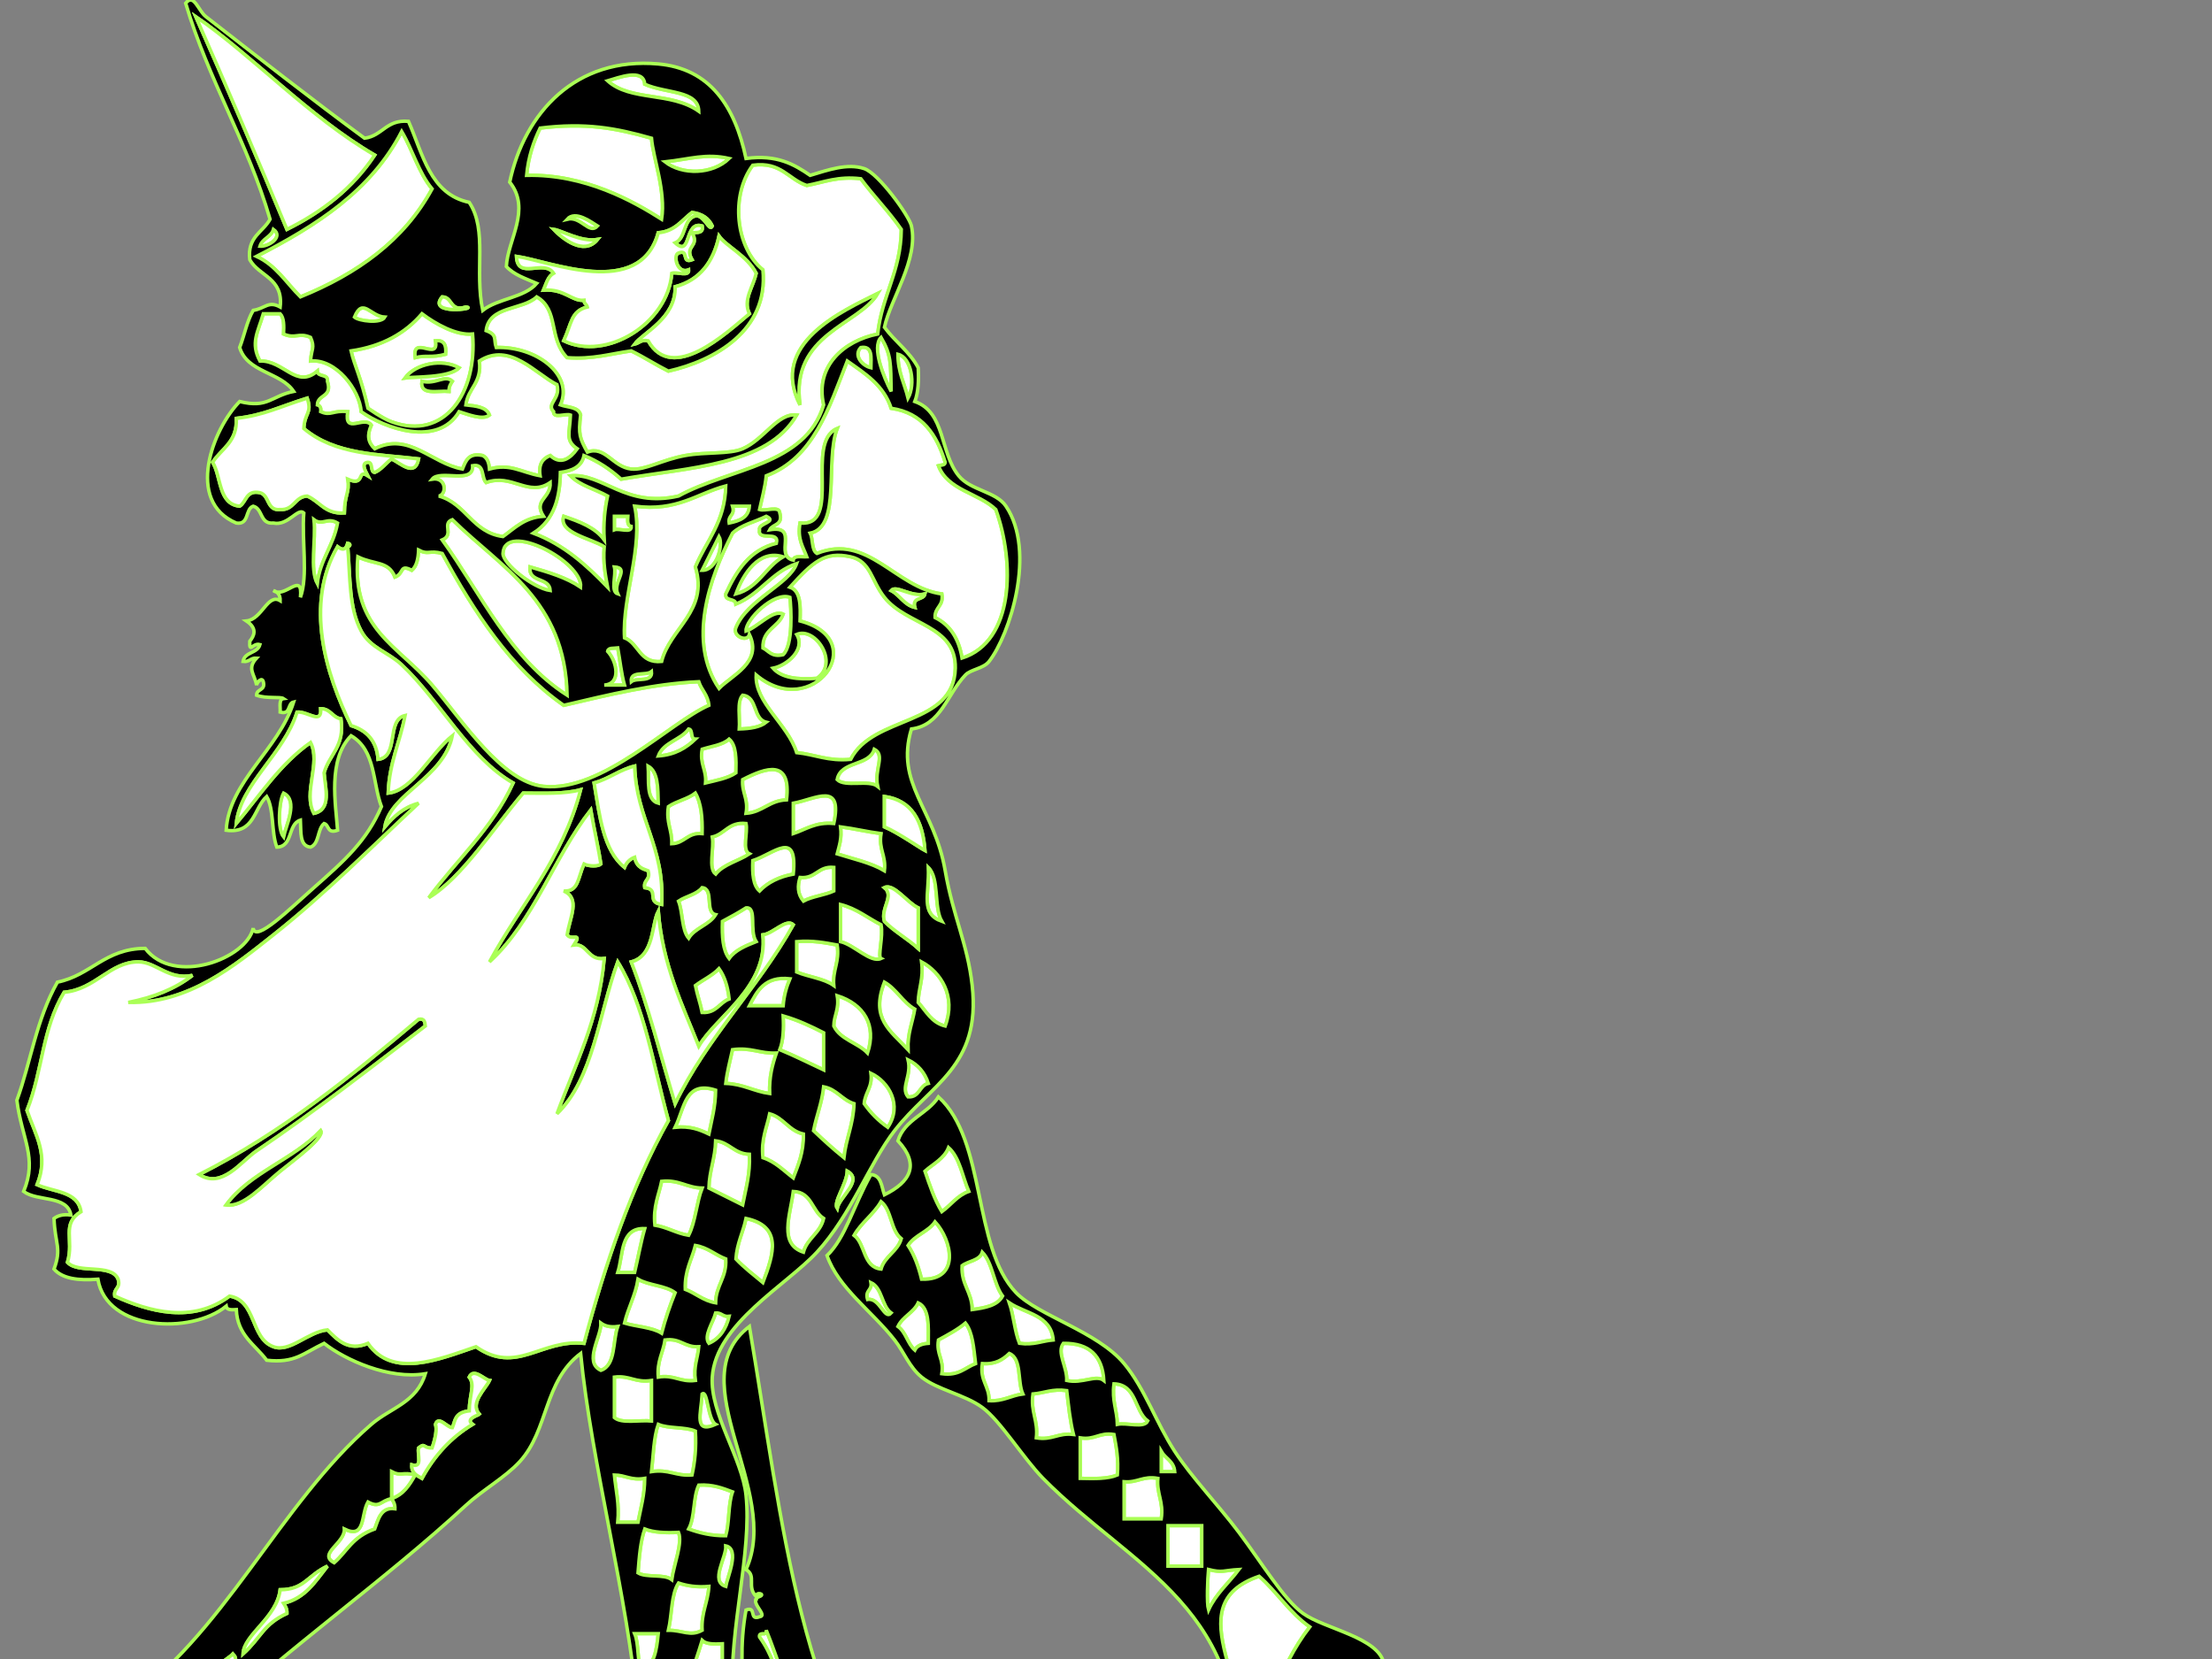 <?xml version="1.0"?><svg width="640" height="480" xmlns="http://www.w3.org/2000/svg">
 <rect width="100%" height="100%" fill="#808080" stroke="none"/>
 <g>
  <title>Layer 1</title>
  <g>
   <path stroke="#aaff56" d="m186.547,24.363c6.175,2.771 15.471,1.705 15.627,7.813c-8.098,-5.72 -19.708,-2.771 -26.371,-8.79c3.046,-0.87 10.403,-3.794 10.744,0.977z" fill="#FFFFFF" clip-rule="evenodd" fill-rule="evenodd"/>
   <path stroke="#aaff56" d="m188.5,39.99c0.462,5.771 4.195,15.286 2.93,23.441c-8.186,-5.167 -22.074,-13.084 -39.067,-12.697c0.501,-5.358 1.999,-9.722 3.907,-13.673c13.175,-1.602 21.792,-0.033 32.23,2.929z" fill="#FFFFFF" clip-rule="evenodd" fill-rule="evenodd"/>
   <path stroke="#aaff56" d="m116.226,38.037c3.149,5.315 4.938,11.992 8.791,16.604c-8.123,14.993 -21.655,24.575 -38.091,31.254c-4.092,-4.047 -7.12,-9.158 -12.697,-11.72c17.222,-8.823 33.138,-18.951 41.997,-36.138z" fill="#FFFFFF" clip-rule="evenodd" fill-rule="evenodd"/>
   <path stroke="#aaff56" d="m210.964,45.851c-4.846,4.673 -13.547,4.859 -18.557,0.977c7.331,-0.809 11.807,-2.5 18.557,-0.977z" fill="#FFFFFF" clip-rule="evenodd" fill-rule="evenodd"/>
   <path stroke="#aaff56" d="m249.055,51.711c3.744,5.046 8.128,9.453 11.721,14.65c-0.113,12.258 -5.619,19.125 -6.837,30.277c-9.794,1.982 -18.181,9.291 -15.627,20.511c-5.188,17.603 -27.306,18.273 -41.998,26.371c-15.325,3.531 -21.859,-6.69 -31.254,-5.86c2.707,2.828 7.202,3.868 10.744,5.86c-0.822,3.736 -1.276,7.84 -0.977,12.697c-2.597,-3.589 -7.102,-5.27 -11.72,-6.837c-1.585,4.8 7.775,6.341 11.72,8.791c-0.386,4.618 0.313,8.151 0.977,11.72c-6.067,-6.304 -12.514,-12.229 -21.487,-15.627c6.167,-3.884 7.705,-10.603 7.813,-17.581c3.45,-0.456 6.167,-1.646 6.836,-4.883c4.169,1.691 7.665,4.055 10.744,6.836c19.649,-3.465 42.345,-3.885 50.788,-18.557c-5.502,-0.677 -9.383,7.089 -15.627,9.767c-3.8,1.63 -10.673,0.873 -16.604,1.954c-6.744,1.228 -11.679,4.33 -15.627,3.907c-5.356,-0.574 -7.556,-6.859 -12.697,-4.884c-2.209,-4.078 -2.639,-5.044 -1.954,-10.743c-0.564,-2.366 -3.688,-2.172 -5.86,-2.93c3.96,-8.76 -7.071,-17.033 -18.557,-16.604c-0.82,-2.354 0.439,-3.653 -2.93,-4.883c0.873,-7.267 10.452,-5.826 14.65,-9.767c6.512,3.742 3.316,11.976 8.79,17.58c7.399,0.562 12.546,-1.127 18.557,-1.953c3.723,1.812 7.068,4 10.744,5.86c13.448,-3.077 29.018,-11.762 27.347,-29.301c-7.894,-6.381 -9.491,-21.529 -2.93,-30.277c8.258,-1.095 10.259,4.066 15.627,5.86c4.938,-0.925 8.981,-2.742 15.628,-1.954zm-17.58,65.438c-2.965,-20.548 17.212,-23.154 22.464,-32.231c-10.158,5.06 -31.556,14.508 -22.464,32.231z" fill="#FFFFFF" clip-rule="evenodd" fill-rule="evenodd"/>
   <path stroke="#aaff56" d="m164.083,63.431c2.41,-2.661 6.95,0.808 8.79,1.953c-2.394,2.645 -4.777,-2.979 -8.79,-1.953z" fill="#FFFFFF" clip-rule="evenodd" fill-rule="evenodd"/>
   <path stroke="#aaff56" d="m79.112,66.361c3.015,2.142 -1.374,5.061 -3.907,4.884c0.661,-2.269 3.246,-2.615 3.907,-4.884z" fill="#FFFFFF" clip-rule="evenodd" fill-rule="evenodd"/>
   <path stroke="#aaff56" d="m253.939,84.918c-5.252,9.077 -25.429,11.683 -22.464,32.231c-9.092,-17.723 12.306,-27.171 22.464,-32.231z" clip-rule="evenodd" fill-rule="evenodd"/>
   <path stroke="#aaff56" d="m111.342,91.755c-1.089,1.962 -7.554,1.12 -8.79,0c2.4,-5.857 4.596,-0.22 8.79,0z" fill="#FFFFFF" clip-rule="evenodd" fill-rule="evenodd"/>
   <path stroke="#aaff56" d="m76.182,90.778c1.627,0 3.255,0 4.883,0c1.125,1.154 1.105,3.452 0.977,5.86c3.446,1.504 4.367,-0.527 7.813,0.977c1.342,3.09 0.213,3.264 0,6.837c7.327,-0.697 14.223,8.328 14.65,14.65c6.673,4.76 22.163,10.422 28.324,0c2.5,0.771 6.889,2.591 8.79,0.977c-0.89,-2.366 -3.925,-2.586 -6.837,-2.93c0.622,-4.913 4.725,-6.345 3.907,-12.697c8.794,-5.649 16.267,3.724 22.464,6.836c1.167,4.217 -3.2,5.475 -0.977,7.813c-0.165,2.118 3.464,0.443 4.883,0.977c-0.188,5.203 -1.631,7.305 1.954,9.767c-2.063,2.872 -4.796,4.763 -7.813,1.954c-2.102,0.828 -3.455,2.405 -2.93,5.86c-5.604,-1.054 -8.642,-3.639 -14.65,-1.953c-0.134,-1.819 -0.643,-3.264 -1.953,-3.907c-4.147,-0.892 -4.917,1.594 -5.86,3.907c-9.122,-1.649 -15.436,-10.827 -25.394,-5.86c-1.978,-1.881 -2.271,-3.93 -0.977,-6.837c-2.074,-2.945 -7.946,2.968 -6.837,-3.907c-4.324,-0.464 -4.857,1.344 -7.813,0c0.159,-1.135 -0.215,-1.738 -0.977,-1.953c0.096,-3.16 4.427,-2.084 2.93,-6.837c0.299,-2.252 -2.822,-1.085 -2.93,-2.93c-6.093,5.247 -9.694,-3.152 -16.604,-2.93c-2.781,-5.237 -0.629,-8.209 0.977,-13.674z" fill="#FFFFFF" clip-rule="evenodd" fill-rule="evenodd"/>
   <path stroke="#aaff56" d="m136.736,96.638c1.435,16.9 -8.021,31.059 -23.44,25.394c-1.34,-0.492 -2.213,-0.967 -6.837,-3.907c-1.943,-8.824 -3.962,-12.453 -4.883,-16.604c9.079,-1.339 15.708,-5.128 20.51,-10.744c4.079,3.042 9.926,6.318 14.65,5.861zm-16.604,6.837c3.339,-0.811 4.547,0.128 8.791,-0.977c0.275,-2.554 -0.357,-4.201 -2.93,-3.907c1.118,6.138 -6.872,-1.893 -5.861,4.884zm-2.929,5.86c2.245,-0.372 12.858,0.083 15.627,-2.93c-4.801,-2.697 -12.549,-1.263 -15.627,2.93zm4.883,0.977c-0.653,4.234 4.533,2.629 7.813,2.93c-0.042,-1.345 0.46,-2.145 0.977,-2.93c-2.172,-2.057 -4.709,1.029 -8.79,0z" fill="#FFFFFF" clip-rule="evenodd" fill-rule="evenodd"/>
   <path stroke="#aaff56" d="m254.916,97.615c3.013,5.173 2.786,7.585 2.93,15.627c-2.114,-3.912 -5.723,-12.839 -2.93,-15.627z" fill="#FFFFFF" clip-rule="evenodd" fill-rule="evenodd"/>
   <path stroke="#aaff56" d="m125.993,98.592c2.573,-0.294 3.206,1.353 2.93,3.907c-4.244,1.105 -5.451,0.166 -8.791,0.977c-1.011,-6.778 6.979,1.253 5.861,-4.884z" clip-rule="evenodd" fill-rule="evenodd"/>
   <path stroke="#aaff56" d="m249.055,100.545c3.498,-0.568 2.97,2.891 2.931,5.86c-2.484,-0.568 -5.144,-3.531 -2.931,-5.86z" fill="#FFFFFF" clip-rule="evenodd" fill-rule="evenodd"/>
   <path stroke="#aaff56" d="m259.799,102.499c3.945,0.94 5.156,8.717 2.93,12.697c-1.021,-4.188 -2.943,-7.475 -2.93,-12.697z" fill="#FFFFFF" clip-rule="evenodd" fill-rule="evenodd"/>
   <path stroke="#aaff56" d="m132.83,106.405c-2.769,3.013 -13.382,2.558 -15.627,2.93c3.078,-4.193 10.826,-5.627 15.627,-2.93z" clip-rule="evenodd" fill-rule="evenodd"/>
   <path stroke="#aaff56" d="m245.149,104.452c5.155,3.635 10.564,7.016 12.696,13.673c9.096,1.323 13.18,7.657 15.628,15.627c-0.027,0.95 -1.196,0.758 -1.954,0.977c2.636,7.132 11.639,7.896 16.604,12.697c5.585,15.365 5.285,38.194 -9.767,42.974c-0.933,-5.579 -3.438,-9.584 -7.813,-11.72c-0.16,-3.09 2.596,-3.264 1.953,-6.837c-13.377,-1.769 -21.37,-17.656 -36.137,-11.72c-1.618,-0.987 -1.062,-4.148 -1.954,-5.86c9.085,-1.812 4.233,-21.057 7.813,-30.277c-9.504,3.969 1.589,28.5 -10.743,27.347c-0.818,4.725 0.906,6.907 1.953,9.767c-1.546,0.082 -3.726,-0.47 -3.906,0.977c-5.756,-1.295 1.928,-10.233 -6.837,-8.791c0.874,-1.73 3.964,-1.245 2.93,-4.883c-0.122,-2.157 -4.143,-0.415 -5.86,-0.977c0.689,-3.217 1.569,-6.244 1.954,-9.767c13.702,-5.18 18.124,-19.64 23.44,-33.207z" fill="#FFFFFF" clip-rule="evenodd" fill-rule="evenodd"/>
   <path stroke="#aaff56" d="m130.876,110.312c-0.517,0.786 -1.019,1.585 -0.977,2.93c-3.281,-0.301 -8.466,1.304 -7.813,-2.93c4.081,1.029 6.618,-2.057 8.79,0z" clip-rule="evenodd" fill-rule="evenodd"/>
   <path stroke="#aaff56" d="m136.736,134.729c3.615,-0.685 2.436,3.424 3.907,4.883c7.541,-2.728 12.234,4.335 18.557,0c0.204,4.655 -4.977,5.005 -1.954,9.767c-5.498,0.363 -8.299,3.421 -11.72,5.86c-8.907,-1.186 -10.653,-9.532 -18.557,-11.72c2.383,-0.476 2.181,-5.583 -1.953,-4.884c2.306,-2.902 12.061,1.644 11.72,-3.906z" fill="#FFFFFF" clip-rule="evenodd" fill-rule="evenodd"/>
   <path stroke="#aaff56" d="m209.988,140.589c-0.214,10.53 -5.623,15.864 -8.79,23.44c3.872,12.841 -7.343,17.687 -9.767,27.347c-6.488,0.628 -6.518,-5.202 -10.744,-6.836c-0.735,-11.781 5.504,-26.271 2.93,-38.091c12.354,1.611 17.872,-3.615 26.371,-5.86z" fill="#FFFFFF" clip-rule="evenodd" fill-rule="evenodd"/>
   <path stroke="#aaff56" d="m211.941,146.45c1.628,0 3.256,0 4.884,0c-0.224,3.357 -2.906,4.256 -5.86,4.883c-0.4,-2.354 1.784,-2.123 0.976,-4.883z" fill="#FFFFFF" clip-rule="evenodd" fill-rule="evenodd"/>
   <path stroke="#aaff56" d="m177.757,149.379c1.302,0 2.604,0 3.907,0c-0.084,1.386 -0.162,2.766 0.977,2.93c0.165,2.118 -3.464,0.442 -4.883,0.977c-0.001,-1.302 -0.001,-2.604 -0.001,-3.907z" fill="#FFFFFF" clip-rule="evenodd" fill-rule="evenodd"/>
   <path stroke="#aaff56" d="m221.708,149.379c3.435,1.672 -2.45,1.968 -1.954,3.907c-0.574,3.505 5.834,0.027 4.884,3.907c-7.835,1.932 -11.542,7.991 -14.65,14.65c-0.299,2.252 2.822,1.085 2.931,2.93c6.938,-2.828 10.274,-9.259 17.58,-11.72c-2.118,6.029 -14.312,10.423 -17.58,18.557c-1.028,2.47 3.293,4.33 3.906,1.953c3.882,8.132 -5.106,11.81 -8.79,15.627c-9.104,-13.443 -3.021,-31.527 3.906,-44.928c2.472,-2.411 6.509,-3.257 9.767,-4.883z" fill="#FFFFFF" clip-rule="evenodd" fill-rule="evenodd"/>
   <path stroke="#aaff56" d="m90.832,150.356c2.444,1.856 3.835,-0.811 6.836,0.977c-1.175,6.639 -5.085,10.542 -5.86,17.581c-2.262,-4.249 -0.337,-12.685 -0.976,-18.558z" fill="#FFFFFF" clip-rule="evenodd" fill-rule="evenodd"/>
   <path stroke="#aaff56" d="m130.876,150.356c14.102,13.897 32.705,23.292 33.208,50.788c-16.5,-10.522 -24.825,-29.219 -36.138,-44.928c3.582,-1.528 -0.211,-4.772 2.93,-5.86z" fill="#FFFFFF" clip-rule="evenodd" fill-rule="evenodd"/>
   <path stroke="#aaff56" d="m167.99,169.89c-4.065,-2.772 -9.328,-4.346 -14.65,-5.86c-0.478,4.71 5.644,2.821 5.86,6.837c-5.074,-0.761 -13.816,-7.842 -13.674,-10.744c0.472,-9.571 23.274,2.416 22.464,9.767z" fill="#FFFFFF" clip-rule="evenodd" fill-rule="evenodd"/>
   <path stroke="#aaff56" d="m208.035,155.24c1.314,2.336 -0.568,9.816 -4.884,9.767c1.619,-3.265 3.265,-6.503 4.884,-9.767z" fill="#FFFFFF" clip-rule="evenodd" fill-rule="evenodd"/>
   <path stroke="#aaff56" d="m121.109,159.146c2.815,1.486 3.055,-0.03 6.836,0.977c9.321,17.05 19.662,33.08 35.161,43.951c12.953,-3.047 26.215,-6.305 39.067,-6.837c0.812,2.444 2.676,3.835 2.93,6.837c-11.311,4.95 -30.958,25.189 -47.857,23.44c-11.988,-1.241 -23.231,-18.732 -32.23,-29.301c-9.718,-11.412 -23.306,-16.213 -21.487,-37.113c4.854,2.379 8.872,1.128 10.744,5.86c2.754,-1.031 1.218,-3.87 4.883,-1.953c1.4,-1.204 1.85,-3.359 1.953,-5.861z" fill="#FFFFFF" clip-rule="evenodd" fill-rule="evenodd"/>
   <path stroke="#aaff56" d="m226.591,161.1c-5.148,2.991 -7.199,9.079 -13.673,10.744c2.088,-5.802 6.635,-12.994 13.673,-10.744z" fill="#FFFFFF" clip-rule="evenodd" fill-rule="evenodd"/>
   <path stroke="#aaff56" d="m246.125,219.701c-6.482,0.622 -10.317,-1.403 -15.627,-1.953c-2.6,-8.229 -12.152,-14.429 -11.721,-22.464c16.207,13.608 33.773,-10.091 12.697,-15.627c0.159,-4.392 0.218,-8.682 -2.93,-9.767c6.601,-7.234 10.001,-10.486 17.58,-8.791c5.849,1.309 5.895,6.815 9.767,11.721c6.434,8.148 20.781,7.989 20.511,20.51c-0.364,16.892 -23.782,13.53 -30.277,26.371z" fill="#FFFFFF" clip-rule="evenodd" fill-rule="evenodd"/>
   <path stroke="#aaff56" d="m177.757,164.03c4.644,0.306 -0.586,4.426 0.977,7.813c-2.203,-0.727 -0.382,-5.478 -0.977,-7.813z" fill="#FFFFFF" clip-rule="evenodd" fill-rule="evenodd"/>
   <path stroke="#aaff56" d="m228.545,172.82c0.351,2.968 1.003,13.778 -1.954,16.604c-3.378,0.773 -4.123,-1.086 -5.86,-1.953c-0.195,-5.405 4.487,-5.931 5.86,-9.767c-2.891,-1.549 -7.288,3.751 -10.743,4.883c-0.248,-3.209 8.034,-11.469 12.697,-9.767z" fill="#FFFFFF" clip-rule="evenodd" fill-rule="evenodd"/>
   <path stroke="#aaff56" d="m230.499,183.563c5.368,-2.341 12.473,8.27 5.86,12.697c-5.665,0.455 -10.267,-0.152 -12.697,-2.93c4.101,-0.808 9.49,-5.449 6.837,-9.767z" fill="#FFFFFF" clip-rule="evenodd" fill-rule="evenodd"/>
   <path stroke="#aaff56" d="m175.804,188.447c0.158,-1.145 1.781,-0.824 2.93,-0.977c0.647,3.585 1.04,7.425 1.953,10.743c-1.953,0 -3.907,0 -5.86,0c5.028,-0.355 3.654,-6.921 0.977,-9.766z" fill="#FFFFFF" clip-rule="evenodd" fill-rule="evenodd"/>
   <path stroke="#aaff56" d="m188.5,194.307c0.355,3.286 -4.232,1.628 -5.86,2.93c-0.355,-3.285 4.233,-1.628 5.86,-2.93z" fill="#FFFFFF" clip-rule="evenodd" fill-rule="evenodd"/>
   <path stroke="#aaff56" d="m214.872,201.144c4.426,0.458 2.886,6.881 6.837,7.813c-1.806,1.45 -4.641,1.871 -7.813,1.954c0.264,-3.316 -0.758,-7.918 0.976,-9.767z" fill="#FFFFFF" clip-rule="evenodd" fill-rule="evenodd"/>
   <path stroke="#aaff56" d="m199.245,210.911c1.406,0.221 0.34,2.915 1.953,2.93c-2.668,2.541 -5.867,4.551 -10.744,4.884c1.512,-4.023 6.475,-4.594 8.791,-7.814z" fill="#FFFFFF" clip-rule="evenodd" fill-rule="evenodd"/>
   <path stroke="#aaff56" d="m210.964,213.841c2.113,1.794 2.056,5.758 1.954,9.767c-2.316,1.591 -5.649,2.165 -8.791,2.93c0.324,-3.905 -1.741,-5.421 -0.977,-9.767c2.723,-0.859 5.944,-1.219 7.814,-2.93z" fill="#FFFFFF" clip-rule="evenodd" fill-rule="evenodd"/>
   <path stroke="#aaff56" d="m252.962,216.771c3.297,1.718 -0.096,5.769 0.977,10.744c-2.521,-2.037 -9.462,0.347 -11.721,-1.953c1.013,-5.5 9.241,-3.783 10.744,-8.791z" fill="#FFFFFF" clip-rule="evenodd" fill-rule="evenodd"/>
   <path stroke="#aaff56" d="m187.524,221.654c2.912,1.646 2.82,6.296 2.93,10.744c-3.599,-0.959 -2.652,-6.463 -2.93,-10.744z" fill="#FFFFFF" clip-rule="evenodd" fill-rule="evenodd"/>
   <path stroke="#aaff56" d="m227.568,231.421c-5.02,0.189 -6.886,3.532 -11.72,3.907c0.765,-4.346 -1.301,-5.861 -0.977,-9.767c6.793,-3.485 14.125,-6.034 12.697,5.86z" fill="#FFFFFF" clip-rule="evenodd" fill-rule="evenodd"/>
   <path stroke="#aaff56" d="m82.042,229.468c4.424,2.146 0.642,9.493 0,12.697c-1.826,-2.208 -1.334,-10.408 0,-12.697z" fill="#FFFFFF" clip-rule="evenodd" fill-rule="evenodd"/>
   <path stroke="#aaff56" d="m201.198,229.468c1.676,2.881 2.071,7.044 1.953,11.72c-4.276,-0.37 -5.021,2.792 -8.79,2.93c0.122,-4.028 -1.698,-6.116 -0.977,-10.743c2.322,-1.586 5.616,-2.197 7.814,-3.907z" fill="#FFFFFF" clip-rule="evenodd" fill-rule="evenodd"/>
   <path stroke="#aaff56" d="m241.242,238.258c-5.344,-0.461 -8.055,1.712 -11.72,2.93c0,-2.93 0,-5.86 0,-8.791c6.561,-1.223 14.356,-6.354 11.72,5.861z" fill="#FFFFFF" clip-rule="evenodd" fill-rule="evenodd"/>
   <path stroke="#aaff56" d="m215.848,238.258c0.604,2.651 -1.24,7.751 0.977,8.79c-3.138,2.072 -7.445,2.973 -9.767,5.86c-2.235,-1.672 -0.358,-7.456 -0.977,-10.744c3.712,-0.845 4.703,-4.412 9.767,-3.906z" fill="#FFFFFF" clip-rule="evenodd" fill-rule="evenodd"/>
   <path stroke="#aaff56" d="m243.196,239.235c4.034,0.523 7.685,1.431 11.72,1.954c-0.754,4.661 1.527,6.286 0.977,10.744c-3.871,-2.314 -8.971,-3.401 -13.674,-4.884c0.59,-2.34 1.404,-4.456 0.977,-7.814z" fill="#FFFFFF" clip-rule="evenodd" fill-rule="evenodd"/>
   <path stroke="#aaff56" d="m229.522,252.909c-4.114,0.77 -7.379,2.389 -9.768,4.883c-1.902,-1.678 -2.104,-5.057 -1.953,-8.79c6.19,-2.015 13.019,-9.158 11.721,3.907z" fill="#FFFFFF" clip-rule="evenodd" fill-rule="evenodd"/>
   <path stroke="#aaff56" d="m241.242,250.955c0,2.279 0,4.558 0,6.837c-2.67,1.236 -6.267,1.546 -8.79,2.93c-1.752,-2.107 -1.716,-4.485 -0.977,-6.837c4.636,0.404 5.132,-3.333 9.767,-2.93z" fill="#FFFFFF" clip-rule="evenodd" fill-rule="evenodd"/>
   <path stroke="#aaff56" d="m268.589,250.955c3.298,3.213 1.51,11.513 3.906,15.627c-6.329,-2.274 -3.589,-7.561 -3.906,-15.627z" fill="#FFFFFF" clip-rule="evenodd" fill-rule="evenodd"/>
   <path stroke="#aaff56" d="m203.151,256.815c3.543,0.364 0.669,7.145 3.907,7.813c-1.833,3.051 -5.981,3.786 -7.813,6.837c-2.072,-2.486 -1.639,-7.478 -2.931,-10.744c2.138,-1.443 5.258,-1.904 6.837,-3.906z" fill="#FFFFFF" clip-rule="evenodd" fill-rule="evenodd"/>
   <path stroke="#aaff56" d="m243.196,261.699c4.672,1.188 7.828,3.892 11.72,5.86c0.716,3.385 -1.066,9.264 0,9.767c-3.037,1.374 -7.743,-3.95 -11.72,-4.883c0,-3.582 0,-7.163 0,-10.744z" fill="#FFFFFF" clip-rule="evenodd" fill-rule="evenodd"/>
   <path stroke="#aaff56" d="m215.848,262.675c3.302,-0.34 0.854,6.519 2.93,9.767c-3.02,1.212 -6.056,2.409 -7.813,4.883c-1.848,-2.384 -2.097,-6.368 -1.953,-10.744c2.323,-1.256 4.658,-2.502 6.836,-3.906z" fill="#FFFFFF" clip-rule="evenodd" fill-rule="evenodd"/>
   <path stroke="#aaff56" d="m230.499,272.442c4.618,-0.386 8.151,0.313 11.72,0.977c0.767,4.999 -1.369,7.095 -0.977,11.72c-2.842,-2.041 -7.299,-2.467 -10.743,-3.907c0,-2.929 0,-5.859 0,-8.79z" fill="#FFFFFF" clip-rule="evenodd" fill-rule="evenodd"/>
   <path stroke="#aaff56" d="m266.636,278.303c5.519,2.97 10.082,9.799 6.837,18.557c-3.935,-0.949 -5.5,-4.267 -7.814,-6.836c0.072,-4.162 1.633,-6.832 0.977,-11.721z" fill="#FFFFFF" clip-rule="evenodd" fill-rule="evenodd"/>
   <path stroke="#aaff56" d="m208.035,280.256c1.634,2.273 2.551,5.262 2.93,8.79c-2.849,1.058 -3.676,4.138 -7.813,3.907c-0.52,-2.736 -1.434,-5.077 -1.953,-7.813c2.229,-1.677 4.932,-2.88 6.836,-4.884z" fill="#FFFFFF" clip-rule="evenodd" fill-rule="evenodd"/>
   <path stroke="#aaff56" d="m228.545,283.186c-0.964,2.292 -1.714,4.798 -1.954,7.813c-3.255,0 -6.511,0 -9.767,0c2.246,-4.266 4.399,-8.623 11.721,-7.813z" fill="#FFFFFF" clip-rule="evenodd" fill-rule="evenodd"/>
   <path stroke="#aaff56" d="m255.892,284.163c3.52,2.015 5.271,5.798 8.79,7.813c-0.665,3.893 -2.128,6.988 -1.953,11.72c-5.198,-5.571 -10.928,-8.931 -6.837,-19.533z" fill="#FFFFFF" clip-rule="evenodd" fill-rule="evenodd"/>
   <path stroke="#aaff56" d="m242.218,288.069c7.765,2.496 11.472,8.509 8.791,16.604c-2.848,-3.013 -7.871,-3.849 -9.768,-7.813c0.042,-3.215 1.65,-4.863 0.977,-8.791z" fill="#FFFFFF" clip-rule="evenodd" fill-rule="evenodd"/>
   <path stroke="#aaff56" d="m226.591,293.93c4.303,1.232 8.062,3.007 11.721,4.883c0,3.581 0,7.163 0,10.744c-4.222,-1.964 -8.321,-4.05 -12.697,-5.86c1.011,-2.57 1.169,-5.994 0.976,-9.767z" fill="#FFFFFF" clip-rule="evenodd" fill-rule="evenodd"/>
   <path stroke="#aaff56" d="m121.109,294.906c1.661,-0.359 1.843,0.762 1.953,1.953c-15.188,11.606 -31.824,24.635 -48.834,36.138c-4.521,3.058 -9.954,11.084 -16.604,6.837c23.984,-12.153 43.877,-28.398 63.485,-44.928z" clip-rule="evenodd" fill-rule="evenodd"/>
   <path stroke="#aaff56" d="m211.941,303.696c5.303,-0.744 7.911,1.205 12.697,0.977c-1.178,3.38 -2.128,6.988 -1.953,11.721c-4.579,-0.631 -7.665,-2.753 -12.697,-2.931c0.384,-3.523 1.264,-6.549 1.953,-9.767z" fill="#FFFFFF" clip-rule="evenodd" fill-rule="evenodd"/>
   <path stroke="#aaff56" d="m262.729,306.627c2.832,1.4 4.843,3.622 5.86,6.836c-2.648,0.608 -2.431,4.081 -5.86,3.907c-2.265,-2.754 1.127,-6.104 0,-10.743z" fill="#FFFFFF" clip-rule="evenodd" fill-rule="evenodd"/>
   <path stroke="#aaff56" d="m251.986,310.533c5.17,2.434 9.214,9.218 4.883,15.627c-2.689,-1.868 -4.969,-4.146 -6.837,-6.837c0.247,-3.334 2.469,-4.692 1.954,-8.79z" fill="#FFFFFF" clip-rule="evenodd" fill-rule="evenodd"/>
   <path stroke="#aaff56" d="m207.058,315.417c-0.049,4.835 -1.153,8.613 -1.954,12.696c-2.647,-1.259 -5.423,-2.39 -9.767,-1.953c2.78,-5.669 2.866,-13.6 11.721,-10.743z" fill="#FFFFFF" clip-rule="evenodd" fill-rule="evenodd"/>
   <path stroke="#aaff56" d="m238.312,314.44c3.829,0.729 5.306,3.809 8.79,4.883c-0.199,5.986 -2.304,10.068 -2.93,15.627c-3.061,-2.475 -5.961,-5.108 -8.791,-7.813c0.849,-4.361 2.421,-7.998 2.931,-12.697z" fill="#FFFFFF" clip-rule="evenodd" fill-rule="evenodd"/>
   <path stroke="#aaff56" d="m222.685,322.254c4.086,1.122 5.514,4.904 9.767,5.859c0.108,5.317 -1.488,8.93 -2.93,12.697c-2.787,-2.097 -5.112,-4.654 -8.791,-5.86c-0.564,-5.448 1.13,-8.638 1.954,-12.696z" fill="#FFFFFF" clip-rule="evenodd" fill-rule="evenodd"/>
   <path stroke="#aaff56" d="m207.058,330.067c4.067,0.49 5.357,3.758 9.767,3.906c0.265,5.799 -1.064,10.005 -1.953,14.65c-3.265,-1.619 -6.503,-3.265 -9.768,-4.884c0.132,-5.076 1.822,-8.594 1.954,-13.672z" fill="#FFFFFF" clip-rule="evenodd" fill-rule="evenodd"/>
   <path stroke="#aaff56" d="m274.45,332.021c3.265,2.921 3.996,8.375 5.859,12.697c-3.369,1.188 -5.162,3.953 -7.813,5.859c-2.104,-3.43 -3.486,-7.582 -4.883,-11.72c2.405,-2.153 5.538,-3.577 6.837,-6.836z" fill="#FFFFFF" clip-rule="evenodd" fill-rule="evenodd"/>
   <path stroke="#aaff56" d="m191.431,341.787c5.085,-0.527 7.24,1.876 11.72,1.953c-1.641,4.22 -1.918,9.803 -3.906,13.674c-3.63,-0.603 -6.138,-2.327 -9.767,-2.93c-0.565,-5.448 1.128,-8.637 1.953,-12.697z" fill="#FFFFFF" clip-rule="evenodd" fill-rule="evenodd"/>
   <path stroke="#aaff56" d="m229.522,344.718c5.361,0.173 5.393,5.676 8.79,7.813c-0.956,4.253 -4.737,5.68 -5.86,9.767c-7.198,-2.369 -3.822,-10.599 -2.93,-17.58z" fill="#FFFFFF" clip-rule="evenodd" fill-rule="evenodd"/>
   <path stroke="#aaff56" d="m254.916,347.647c3.103,2.432 2.757,8.312 5.86,10.743c-1.092,3.792 -4.769,4.999 -5.86,8.791c-5.294,-0.566 -4.462,-7.259 -7.813,-9.768c2.125,-3.733 5.66,-6.058 7.813,-9.766z" fill="#FFFFFF" clip-rule="evenodd" fill-rule="evenodd"/>
   <path stroke="#aaff56" d="m215.848,352.531c10.423,2.236 8.177,9.998 4.883,18.557c-2.66,-2.223 -5.441,-4.324 -7.812,-6.837c0.308,-4.574 2.087,-7.679 2.929,-11.72z" fill="#FFFFFF" clip-rule="evenodd" fill-rule="evenodd"/>
   <path stroke="#aaff56" d="m270.542,353.508c4.872,5.243 7.483,16.99 -3.906,16.604c-0.883,-3.676 -2.1,-7.017 -3.907,-9.767c1.892,-2.992 5.841,-3.927 7.813,-6.837z" fill="#FFFFFF" clip-rule="evenodd" fill-rule="evenodd"/>
   <path stroke="#aaff56" d="m186.547,355.461c-1.163,4.047 -1.92,8.498 -2.93,12.697c-1.628,0 -3.255,0 -4.883,0c1.636,-5.201 0.697,-12.976 7.813,-12.697z" fill="#FFFFFF" clip-rule="evenodd" fill-rule="evenodd"/>
   <path stroke="#aaff56" d="m201.198,360.345c3.622,0.609 5.719,2.745 8.79,3.906c0.319,5.528 -2.867,7.551 -2.93,12.697c-3.623,-0.61 -5.72,-2.746 -8.79,-3.907c-0.216,-5.424 1.882,-8.536 2.93,-12.696z" fill="#FFFFFF" clip-rule="evenodd" fill-rule="evenodd"/>
   <path stroke="#aaff56" d="m284.216,362.298c3.033,3.152 3.248,9.123 5.86,12.697c-1.471,2.762 -5.062,3.402 -8.79,3.906c-0.062,-5.146 -3.25,-7.169 -2.931,-12.697c1.841,-1.416 5.076,-1.435 5.861,-3.906z" fill="#FFFFFF" clip-rule="evenodd" fill-rule="evenodd"/>
   <path stroke="#aaff56" d="m184.594,370.111c3.069,1.814 7.964,1.803 10.743,3.906c-1.499,3.71 -2.827,7.592 -3.907,11.721c-2.81,-1.748 -7.246,-1.869 -10.744,-2.93c1.054,-4.482 3.142,-7.928 3.908,-12.697z" fill="#FFFFFF" clip-rule="evenodd" fill-rule="evenodd"/>
   <path stroke="#aaff56" d="m265.659,376.948c3.313,1.57 2.952,6.815 2.931,11.72c-1.819,0.135 -3.265,0.643 -3.907,1.954c-2.102,-1.806 -2.578,-5.235 -4.883,-6.837c1.349,-2.883 4.509,-3.954 5.859,-6.837z" fill="#FFFFFF" clip-rule="evenodd" fill-rule="evenodd"/>
   <path stroke="#aaff56" d="m292.03,376.948c4.673,3.141 12.104,3.523 12.697,10.743c-3.308,0.274 -5.609,1.554 -9.768,0.977c-1.399,-3.483 -1.68,-8.085 -2.929,-11.72z" fill="#FFFFFF" clip-rule="evenodd" fill-rule="evenodd"/>
   <path stroke="#aaff56" d="m207.058,379.878c1.752,-0.124 2.06,1.195 3.906,0.977c-0.875,3.684 -2.7,6.416 -5.86,7.813c-1.614,-2.104 1.222,-6.011 1.954,-8.79z" fill="#FFFFFF" clip-rule="evenodd" fill-rule="evenodd"/>
   <path stroke="#aaff56" d="m173.851,382.809c1.133,0.819 2.618,1.288 4.883,0.977c-1.512,4.348 -0.506,11.214 -4.883,12.696c-5.101,-2.336 0.199,-9.862 0,-13.673z" fill="#FFFFFF" clip-rule="evenodd" fill-rule="evenodd"/>
   <path stroke="#aaff56" d="m279.333,382.809c2.159,2.725 2.393,7.375 2.931,11.72c-3.056,1.178 -4.845,3.62 -9.768,2.931c0.685,-4.267 -1.661,-5.502 -0.977,-9.768c2.731,-1.501 5.509,-2.957 7.814,-4.883z" fill="#FFFFFF" clip-rule="evenodd" fill-rule="evenodd"/>
   <path stroke="#aaff56" d="m192.408,387.691c4.508,-0.601 5.62,2.193 9.767,1.953c-0.274,3.308 -1.554,5.609 -0.977,9.768c-4.457,0.551 -6.083,-1.731 -10.744,-0.977c-0.41,-4.641 1.421,-7.044 1.954,-10.744z" fill="#FFFFFF" clip-rule="evenodd" fill-rule="evenodd"/>
   <path stroke="#aaff56" d="m307.657,388.668c7.572,-0.084 11.306,3.671 11.721,10.744c-2.289,-1.8 -6.215,1.018 -10.744,0c0.157,-3.925 -2.946,-8.061 -0.977,-10.744z" fill="#FFFFFF" clip-rule="evenodd" fill-rule="evenodd"/>
   <path stroke="#aaff56" d="m292.03,391.599c3.698,1.511 2.283,8.135 3.906,11.72c-3.459,0.448 -5.641,2.173 -9.767,1.954c0.104,-4.336 -2.732,-5.732 -1.953,-10.744c3.87,0.288 5.969,-1.194 7.814,-2.93z" fill="#FFFFFF" clip-rule="evenodd" fill-rule="evenodd"/>
   <path stroke="#aaff56" d="m177.757,398.436c4.457,-0.551 6.083,1.73 10.743,0.977c0,3.906 0,7.813 0,11.72c-3.589,-0.317 -8.646,0.834 -10.743,-0.977c0,-3.907 0,-7.814 0,-11.72z" fill="#FFFFFF" clip-rule="evenodd" fill-rule="evenodd"/>
   <path stroke="#aaff56" d="m322.307,400.389c6.619,0.218 5.86,7.813 9.767,10.743c-1.039,2.217 -6.14,0.372 -8.79,0.977c-0.073,-4.161 -1.634,-6.831 -0.977,-11.72z" fill="#FFFFFF" clip-rule="evenodd" fill-rule="evenodd"/>
   <path stroke="#aaff56" d="m203.151,403.318c1.645,-1.262 1.579,7.495 3.907,8.79c-6.443,2.846 -4.22,-3.056 -3.907,-8.79z" fill="#FFFFFF" clip-rule="evenodd" fill-rule="evenodd"/>
   <path stroke="#aaff56" d="m308.633,402.342c0.531,4.354 0.96,8.808 1.953,12.697c-4.457,-0.551 -6.082,1.73 -10.743,0.977c0.57,-5.128 -1.722,-7.395 -0.977,-12.697c3.307,-0.274 5.609,-1.554 9.767,-0.977z" fill="#FFFFFF" clip-rule="evenodd" fill-rule="evenodd"/>
   <path stroke="#aaff56" d="m190.454,412.108c2.949,1.284 7.794,0.67 10.744,1.954c0.299,4.856 -0.154,8.961 -0.977,12.696c-4.626,0.394 -6.722,-1.743 -11.721,-0.977c0.541,-4.668 0.604,-9.814 1.954,-13.673z" fill="#FFFFFF" clip-rule="evenodd" fill-rule="evenodd"/>
   <path stroke="#aaff56" d="m322.307,415.039c0.663,3.569 1.362,7.102 0.977,11.72c-2.738,1.169 -6.739,1.074 -10.743,0.978c0,-3.907 0,-7.813 0,-11.721c4.265,0.684 5.501,-1.662 9.766,-0.977z" fill="#FFFFFF" clip-rule="evenodd" fill-rule="evenodd"/>
   <path stroke="#aaff56" d="m335.981,419.923c1.188,2.066 3.675,2.836 3.906,5.859c-1.302,0 -2.604,0 -3.906,0c0,-1.953 0,-3.906 0,-5.859z" fill="#FFFFFF" clip-rule="evenodd" fill-rule="evenodd"/>
   <path stroke="#aaff56" d="m120.132,426.759c-1.64,2.918 -3.406,5.71 -6.836,6.837c0,-2.604 0,-5.209 0,-7.813c2.814,1.486 3.055,-0.031 6.836,0.976z" fill="#FFFFFF" clip-rule="evenodd" fill-rule="evenodd"/>
   <path stroke="#aaff56" d="m177.757,426.759c3.215,0.041 4.862,1.649 8.79,0.978c-0.048,4.835 -1.153,8.613 -1.953,12.696c-1.954,0 -3.907,0 -5.86,0c0.509,-5.393 -0.56,-9.207 -0.977,-13.674z" fill="#FFFFFF" clip-rule="evenodd" fill-rule="evenodd"/>
   <path stroke="#aaff56" d="m335.004,427.736c-0.394,4.625 1.743,6.721 0.977,11.72c-3.581,0 -7.162,0 -10.744,0c0,-3.581 0,-7.162 0,-10.743c3.905,0.323 5.422,-1.741 9.767,-0.977z" fill="#FFFFFF" clip-rule="evenodd" fill-rule="evenodd"/>
   <path stroke="#aaff56" d="m202.174,429.689c4.14,-0.233 6.916,0.897 9.767,1.953c-1.282,3.602 -0.879,8.888 -1.953,12.697c-4.265,0.032 -7.616,-0.849 -10.743,-1.953c1.863,-3.345 1.218,-9.198 2.929,-12.697z" fill="#FFFFFF" clip-rule="evenodd" fill-rule="evenodd"/>
   <path stroke="#aaff56" d="m113.296,433.596c0.517,0.786 1.019,1.586 0.977,2.931c-4.221,-0.564 -4.882,3.38 -5.86,5.86c-6.571,2.344 -7.897,6.421 -11.72,9.767c-4.856,-2.579 3.175,-5.678 2.93,-9.767c6.214,3.055 4.75,-4.197 6.837,-7.814c3.501,1.89 3.577,-0.376 6.836,-0.977z" fill="#FFFFFF" clip-rule="evenodd" fill-rule="evenodd"/>
   <path stroke="#aaff56" d="m337.934,441.409c3.256,0 6.512,0 9.767,0c0,3.907 0,7.813 0,11.721c-3.255,0 -6.511,0 -9.767,0c0,-3.907 0,-7.814 0,-11.721z" fill="#FFFFFF" clip-rule="evenodd" fill-rule="evenodd"/>
   <path stroke="#aaff56" d="m186.547,442.387c2.57,1.011 5.994,1.168 9.767,0.977c1.254,3.007 -1.354,9.387 -1.953,13.673c-2.194,-1.712 -7.347,-0.467 -9.767,-1.953c0.359,-4.525 0.691,-9.076 1.953,-12.697z" fill="#FFFFFF" clip-rule="evenodd" fill-rule="evenodd"/>
   <path stroke="#aaff56" d="m209.988,447.27c4.205,0.908 0.436,9.11 0,11.721c-4.672,-1.376 0.237,-8.438 0,-11.721z" fill="#FFFFFF" clip-rule="evenodd" fill-rule="evenodd"/>
   <path stroke="#aaff56" d="m349.655,454.106c4.071,1.039 4.308,0.253 8.79,0c-2.923,3.914 -6.652,7.021 -8.79,11.721c-0.572,-2.143 -0.235,-9.143 0,-11.721z" fill="#FFFFFF" clip-rule="evenodd" fill-rule="evenodd"/>
   <path stroke="#aaff56" d="m378.956,470.71c-8.938,11.574 -13.62,27.401 -18.558,42.975c3.976,-24.529 -20.75,-49.191 3.907,-57.625c5.2,4.566 8.899,10.634 14.651,14.65z" fill="#FFFFFF" clip-rule="evenodd" fill-rule="evenodd"/>
   <path stroke="#aaff56" d="m196.314,458.014c2.435,0.821 5.233,1.278 8.79,0.977c-0.258,4.625 -2.238,7.527 -1.953,12.696c-3.459,1.89 -5.641,-0.024 -9.767,0c1.069,-4.466 0.748,-10.321 2.93,-13.673z" fill="#FFFFFF" clip-rule="evenodd" fill-rule="evenodd"/>
   <path stroke="#aaff56" d="m183.617,472.664c2.279,0 4.558,0 6.837,0c-0.476,4.732 -1.083,9.334 -4.883,10.743c-1.284,-2.949 -0.67,-7.795 -1.954,-10.743z" fill="#FFFFFF" clip-rule="evenodd" fill-rule="evenodd"/>
   <path stroke="#aaff56" d="m203.151,474.617c1.154,1.124 3.452,1.105 5.86,0.977c0,3.906 0,7.813 0,11.72c-3.773,0.192 -7.197,0.035 -9.767,-0.977c1.366,-3.843 2.694,-7.725 3.907,-11.72z" fill="#FFFFFF" clip-rule="evenodd" fill-rule="evenodd"/>
   <path stroke="#aaff56" d="m188.5,486.337c4.022,-0.767 5.013,1.499 8.79,0.977c-1.142,5.044 -4.356,8.016 -4.883,13.674c-2.354,0.4 -2.123,-1.783 -4.884,-0.977c-2.166,-4.404 -0.298,-9.835 0.977,-13.674z" fill="#FFFFFF" clip-rule="evenodd" fill-rule="evenodd"/>
   <path stroke="#aaff56" d="m208.035,491.221c2.061,2.443 -0.121,8.953 -0.977,11.721c-4.625,-1.59 2.421,-6.951 0.977,-11.721z" fill="#FFFFFF" clip-rule="evenodd" fill-rule="evenodd"/>
   <path stroke="#aaff56" d="m210.964,499.034c1.733,-2.605 0.712,5.723 0.977,7.813c-1.733,2.606 -0.711,-5.722 -0.977,-7.813z" fill="#FFFFFF" clip-rule="evenodd" fill-rule="evenodd"/>
   <path stroke="#aaff56" d="m192.408,502.941c4.661,-0.755 6.286,1.527 10.743,0.977c-1.975,3.233 -2.613,7.804 -3.906,11.72c-3.523,-0.384 -6.55,-1.264 -9.767,-1.953c0.54,-4.018 2.798,-6.317 2.93,-10.744z" fill="#FFFFFF" clip-rule="evenodd" fill-rule="evenodd"/>
   <path stroke="#aaff56" d="m206.082,517.591c0,1.628 0,3.256 0,4.884c-1.42,1.51 -5.001,0.86 -7.813,0.977c-0.302,-4.858 2.432,-6.683 7.813,-5.861z" fill="#FFFFFF" clip-rule="evenodd" fill-rule="evenodd"/>
   <path stroke="#aaff56" d="m185.571,524.428c4.509,1.352 9.256,2.465 15.627,1.954c4.798,10.494 -4.375,15.04 -7.813,20.51c5.414,-1.097 9.432,-3.591 10.743,-8.79c1.988,0.942 2.109,3.751 1.954,6.837c-13.12,6.747 -26.556,16.743 -44.928,12.697c6.141,-13.068 21.584,-16.832 24.417,-33.208z" fill="#FFFFFF" clip-rule="evenodd" fill-rule="evenodd"/>
   <path stroke="#aaff56" d="m86.925,172.82c2.269,-6.195 0.333,-16.597 0.977,-24.417c-1.693,-1.628 -4.581,3.836 -8.79,2.93c-3.97,0.389 -3.006,-4.157 -5.86,-4.883c-2.39,0.866 -1.058,5.453 -4.883,4.883c-14.906,-6.321 -6.771,-27.305 0.977,-35.161c8.193,2.045 9.05,-1.588 15.627,-2.93c-3.805,-5.637 -13.448,-5.435 -15.627,-12.697c1.353,-3.53 2.114,-7.653 3.907,-10.743c3.446,-0.519 4.367,-2.865 7.813,-0.977c0.966,-8.454 -6.118,-8.857 -8.79,-13.673c-0.81,-6.67 3.796,-7.924 5.86,-11.72c-6.536,-22.441 -17.814,-40.138 -24.418,-62.509c2.397,-3.008 3.604,2.149 5.86,3.907c14.037,10.935 30.982,24.203 45.904,35.16c5.193,-0.667 6.264,-5.457 12.697,-4.883c4.185,9.489 6.281,21.066 17.58,23.44c5.381,8.09 1.479,19.826 3.907,31.254c4.358,-3.456 12.021,-3.605 15.627,-7.813c-3.188,-1.37 -6.631,-2.485 -8.791,-4.884c0.354,-7.624 7.289,-16.499 0.977,-24.417c4.216,-20.047 19.12,-36.332 42.974,-34.184c14.981,1.349 22.136,12.177 25.394,27.347c8.999,-1.186 13.92,1.707 18.557,4.883c5.029,-1.504 10.76,-3.579 15.627,-1.953c4.206,1.405 13.062,13.736 13.674,16.604c2.09,9.777 -6.027,21.028 -7.813,29.301c3.036,4.126 7.294,7.031 9.767,11.72c0.192,3.773 0.035,7.197 -0.977,9.767c8.896,3.127 7.195,14.712 12.697,21.487c3.478,4.281 10.783,4.503 13.674,8.791c8.858,13.137 1.117,37.254 -4.884,44.927c-1.623,2.076 -5.289,2.281 -6.837,3.907c-5.361,5.633 -7.082,14.589 -15.627,15.627c-4.782,15.94 6.626,22.851 9.768,41.021c2.297,13.287 6.474,21.142 7.813,33.207c2.601,23.431 -12.032,28.548 -22.464,41.998c-7.174,9.248 -12.615,24.489 -22.464,35.161c-8.854,9.594 -29.26,20.713 -30.277,36.138c-0.686,10.383 8.631,23.522 9.767,34.184c1.737,16.311 -4.85,38.592 -3.907,57.625c8.878,4.242 -1.812,21.771 0.978,31.254c-1.662,0.359 -1.844,-0.762 -1.954,-1.953c-8.427,16.268 6.837,28.024 2.931,48.834c-6.188,2.015 -15.929,7.335 -22.464,2.931c-15.195,9.175 -39.461,12.579 -55.671,2.93c-0.021,-2.301 1.683,-2.876 0.977,-5.86c7.541,-2.326 11.272,-13.335 19.534,-11.72c15.207,-16.473 31.559,-25.9 28.324,-61.532c-3.037,-33.452 -13.464,-71.727 -16.604,-103.528c-10.716,8.135 -9.257,22.125 -17.581,31.254c-4.175,4.579 -10.771,8.204 -15.627,12.697c-23.194,21.463 -51.909,41.637 -75.205,63.484c-13.477,12.64 -22.946,28.632 -33.207,45.904c0.933,4.275 1.697,8.721 1.953,13.674c-13.076,-6.004 -20.285,-20.251 -14.65,-37.114c-6.108,-1.551 -4.354,4.762 -7.813,5.86c-4.464,-1.071 -4.855,-6.214 -5.86,-10.744c4.31,0.403 7.548,-0.265 9.767,-1.953c0,-3.581 0,-7.162 0,-10.743c1.354,-1.577 2.768,-3.093 3.907,-4.884c6.628,-0.797 14.793,-1.445 21.487,-5.86c29.23,-19.275 45.649,-58.056 72.275,-81.065c5.603,-4.842 13.064,-6.228 15.627,-14.649c-10.499,1.754 -23.129,-3.969 -29.301,-8.791c-6.042,2.874 -8.492,5.826 -16.604,4.884c-3.322,-4.491 -8.467,-7.16 -8.79,-14.65c-1.386,0.084 -2.766,0.161 -2.93,-0.977c-10.152,8.203 -34.587,7.212 -37.114,-7.813c-5.664,0.455 -10.266,-0.152 -12.697,-2.93c2.274,-6.165 0.295,-7.048 0,-14.65c1.133,-0.82 2.618,-1.289 4.883,-0.978c-1.006,-5.83 -9.816,-3.857 -13.674,-6.836c4.079,-9.751 -0.563,-15.228 -1.953,-26.371c4.084,-11.279 5.575,-23.252 11.72,-34.184c9.752,-1.968 13.715,-9.726 25.394,-9.767c8.35,10.938 29.361,2.988 31.254,-5.86c0.544,4.397 10.829,-5.767 17.581,-11.72c9.015,-7.949 15.249,-13.529 19.534,-23.44c-2.615,-6.916 -1.602,-16.293 -8.79,-20.511c-6.842,6.972 -4.422,19.835 -3.907,27.347c-3.072,1.119 -2.373,-1.533 -3.907,-1.953c-1.976,1.605 -1.314,5.848 -3.907,6.837c-3.275,-0.306 -2.737,-4.426 -2.93,-7.813c-3.758,1.125 -2.061,7.706 -6.837,7.813c-1.614,-4.246 -0.762,-10.958 -2.93,-14.65c-3.766,3.397 -3.469,10.855 -11.72,9.767c0.815,-14.206 15.147,-23.236 19.534,-37.114c-1.882,0.397 -0.771,3.786 -3.907,2.93c0.081,-1.546 -0.47,-3.725 0.977,-3.907c-0.919,-0.638 -4.927,0.102 -7.813,-0.977c0.013,-1.941 2.665,-1.242 1.954,-3.907c-0.345,-1.368 -1.72,-0.084 -1.954,0.977c-0.583,-3.277 -2.848,-4.728 0,-7.813c-1.752,-0.124 -2.06,1.196 -3.907,0.977c0.437,-2.818 4.203,-2.309 4.883,-4.883c-2.13,-0.623 -3.107,2.768 -2.93,-0.977c1.224,-1.512 2.328,-3.636 -0.977,-5.86c4.56,-0.476 6.124,-8.081 9.767,-5.86c0.043,-1.67 -0.726,-2.53 -1.953,-2.93c3.284,2.473 8.574,-5.846 7.811,1.948zm-3.906,-106.459c10.452,-5.175 19.169,-12.084 25.394,-21.487c-18.953,-11.001 -35.872,-29.24 -51.765,-40.044c8.985,20.315 17.764,40.837 26.371,61.531zm92.785,-42.974c6.663,6.02 18.273,3.07 26.371,8.79c-0.156,-6.108 -9.452,-5.042 -15.627,-7.813c-0.342,-4.772 -7.699,-1.848 -10.744,-0.977zm-19.534,13.674c-1.908,3.952 -3.405,8.315 -3.907,13.673c16.994,-0.387 30.881,7.531 39.067,12.697c1.265,-8.155 -2.468,-17.67 -2.93,-23.441c-10.438,-2.962 -19.055,-4.531 -32.23,-2.929zm-82.042,37.114c5.577,2.562 8.605,7.673 12.697,11.72c16.436,-6.679 29.968,-16.262 38.091,-31.254c-3.853,-4.611 -5.642,-11.288 -8.791,-16.604c-8.858,17.187 -24.774,27.315 -41.997,36.138zm118.18,-27.348c5.01,3.883 13.711,3.697 18.557,-0.977c-6.751,-1.522 -11.227,0.169 -18.557,0.977zm41.02,6.837c-5.368,-1.794 -7.369,-6.956 -15.627,-5.86c-6.562,8.748 -4.964,23.896 2.93,30.277c1.671,17.539 -13.898,26.224 -27.347,29.301c-3.675,-1.859 -7.021,-4.048 -10.744,-5.86c-6.011,0.826 -11.158,2.515 -18.557,1.953c-5.474,-5.604 -2.278,-13.838 -8.79,-17.58c-4.198,3.941 -13.778,2.5 -14.65,9.767c3.369,1.23 2.11,2.53 2.93,4.883c11.486,-0.429 22.517,7.844 18.557,16.604c2.172,0.758 5.296,0.564 5.86,2.93c-0.685,5.699 -0.256,6.665 1.954,10.743c5.141,-1.976 7.34,4.31 12.697,4.884c3.949,0.423 8.883,-2.679 15.627,-3.907c5.931,-1.081 12.804,-0.324 16.604,-1.954c6.244,-2.678 10.125,-10.443 15.627,-9.767c-8.443,14.672 -31.139,15.091 -50.788,18.557c-3.079,-2.781 -6.575,-5.146 -10.744,-6.836c-0.669,3.237 -3.386,4.427 -6.836,4.883c-0.108,6.978 -1.646,13.696 -7.813,17.581c8.973,3.398 15.419,9.323 21.487,15.627c-0.663,-3.569 -1.362,-7.102 -0.977,-11.72c-3.945,-2.45 -13.305,-3.99 -11.72,-8.791c4.619,1.567 9.124,3.248 11.72,6.837c-0.299,-4.857 0.155,-8.961 0.977,-12.697c-3.542,-1.993 -8.037,-3.032 -10.744,-5.86c9.395,-0.83 15.929,9.392 31.254,5.86c14.692,-8.098 36.811,-8.768 41.998,-26.371c-2.554,-11.22 5.833,-18.528 15.627,-20.511c1.218,-11.153 6.724,-18.019 6.837,-30.277c-3.593,-5.197 -7.977,-9.604 -11.721,-14.65c-6.648,-0.787 -10.691,1.03 -15.628,1.954zm-33.207,7.814c-2.957,2.252 -4.936,5.482 -9.767,5.86c-5.343,19.393 -31.483,8.173 -41.021,6.837c0.284,7.037 7.939,0.638 10.744,4.883c-1.667,0.937 -2.141,3.068 -2.93,4.883c6.151,-0.447 8.201,3.29 11.72,2.93c-0.003,0.98 0.791,1.162 0.977,1.953c-4.771,1.208 -4.481,4.652 -6.837,9.767c12.283,5.983 30.105,-4.923 31.254,-19.534c1.419,-0.534 5.048,1.141 4.884,-0.977c-3.396,1.351 -4.604,-4.388 -2.931,-4.883c3.16,-1.207 0.747,3.161 3.907,1.954c-2.377,-4.141 2.376,-3.673 0,-7.813c1.534,-0.093 3.387,0.131 2.93,-1.954c-5.268,-1.644 -2.985,9.329 -7.813,4.883c3.2,-1.358 2.247,-6.868 5.86,-7.813c2.512,-0.466 4.14,4.852 4.884,2.93c-1.042,-2.214 -2.963,-3.549 -5.861,-3.906zm-27.347,3.906c-1.84,-1.145 -6.38,-4.614 -8.79,-1.953c4.012,-1.026 6.395,4.598 8.79,1.953zm0,3.907c-4.816,0.818 -10.234,-2.591 -12.697,-2.93c2.496,2.595 8.745,7.768 12.697,2.93zm-97.669,1.954c2.533,0.177 6.922,-2.742 3.907,-4.884c-0.661,2.269 -3.246,2.615 -3.907,4.884zm120.132,11.72c0.3,9.1 -9.39,13.386 -11.72,16.604c1.321,-0.307 1.865,-1.39 3.907,-0.977c7.047,12.488 22.636,-2.266 29.301,-7.813c-1.974,-4.02 1.095,-7.701 1.953,-11.72c-2.671,-5.127 -8.606,-7.739 -10.743,-10.744c-1.639,7.477 -5.497,12.734 -12.698,14.65zm-67.391,2.93c-4.572,5.447 10.748,3.302 6.837,2.93c-4.752,1.496 -3.677,-2.835 -6.837,-2.93zm-25.394,5.86c1.236,1.12 7.701,1.962 8.79,0c-4.194,-0.22 -6.39,-5.857 -8.79,0zm-27.347,12.697c6.91,-0.222 10.511,8.176 16.604,2.93c0.108,1.845 3.229,0.678 2.93,2.93c1.497,4.752 -2.834,3.677 -2.93,6.837c0.761,0.215 1.135,0.818 0.977,1.953c2.957,1.344 3.489,-0.464 7.813,0c-1.109,6.875 4.763,0.962 6.837,3.907c-1.294,2.907 -1.001,4.956 0.977,6.837c9.958,-4.967 16.272,4.211 25.394,5.86c0.943,-2.312 1.713,-4.798 5.86,-3.907c1.311,0.643 1.819,2.087 1.953,3.907c6.008,-1.686 9.047,0.899 14.65,1.953c-0.524,-3.455 0.828,-5.032 2.93,-5.86c3.017,2.809 5.75,0.918 7.813,-1.954c-3.585,-2.462 -2.142,-4.564 -1.954,-9.767c-1.419,-0.534 -5.048,1.141 -4.883,-0.977c-2.223,-2.338 2.143,-3.596 0.977,-7.813c-6.197,-3.112 -13.67,-12.486 -22.464,-6.836c0.818,6.352 -3.285,7.784 -3.907,12.697c2.912,0.344 5.947,0.564 6.837,2.93c-1.901,1.614 -6.29,-0.206 -8.79,-0.977c-6.161,10.422 -21.651,4.76 -28.324,0c-0.427,-6.322 -7.323,-15.347 -14.65,-14.65c0.213,-3.573 1.342,-3.747 0,-6.837c-3.446,-1.504 -4.367,0.527 -7.813,-0.977c0.129,-2.408 0.148,-4.706 -0.977,-5.86c-1.628,0 -3.256,0 -4.883,0c-1.606,5.465 -3.758,8.437 -0.977,13.674zm46.881,-13.674c-4.803,5.615 -11.432,9.404 -20.51,10.744c0.921,4.15 2.94,7.78 4.883,16.604c3.617,2.493 5.497,3.415 6.837,3.907c15.42,5.665 24.875,-8.494 23.44,-25.394c-4.724,0.456 -10.571,-2.82 -14.65,-5.861zm135.759,22.464c-0.144,-8.042 0.083,-10.454 -2.93,-15.627c-2.792,2.788 0.817,11.715 2.93,15.627zm-5.859,-6.837c0.039,-2.97 0.567,-6.428 -2.931,-5.86c-2.213,2.329 0.447,5.292 2.931,5.86zm10.743,8.79c2.227,-3.979 1.016,-11.757 -2.93,-12.697c-0.013,5.223 1.909,8.51 2.93,12.697zm-41.021,22.464c-0.385,3.523 -1.265,6.55 -1.954,9.767c1.718,0.562 5.738,-1.181 5.86,0.977c1.034,3.639 -2.056,3.153 -2.93,4.883c8.765,-1.443 1.081,7.496 6.837,8.791c0.181,-1.447 2.36,-0.896 3.906,-0.977c-1.047,-2.859 -2.771,-5.042 -1.953,-9.767c12.332,1.153 1.239,-23.378 10.743,-27.347c-3.58,9.221 1.271,28.466 -7.813,30.277c0.893,1.712 0.336,4.873 1.954,5.86c14.767,-5.936 22.76,9.951 36.137,11.72c0.643,3.573 -2.113,3.747 -1.953,6.837c4.375,2.136 6.881,6.142 7.813,11.72c15.052,-4.78 15.352,-27.609 9.767,-42.974c-4.965,-4.801 -13.968,-5.565 -16.604,-12.697c0.758,-0.219 1.927,-0.027 1.954,-0.977c-2.448,-7.97 -6.532,-14.304 -15.628,-15.627c-2.132,-6.658 -7.541,-10.039 -12.696,-13.673c-5.315,13.567 -9.737,28.027 -23.44,33.207zm-115.249,0c-0.286,-0.599 -2.43,-3.76 0,-3.907c1.613,0.015 0.546,2.709 1.953,2.93c2.054,-0.876 3.152,-2.708 4.884,-3.907c2.572,1.223 6.8,5.412 7.813,0c-11.452,-1.376 -24.069,-1.077 -33.208,-8.79c0.207,-4.659 2.488,-4.335 0.977,-8.791c-8.111,2.529 -12.419,4.93 -20.51,5.86c0.348,6.859 -4.304,8.719 -6.837,12.697c2.564,4.272 1.6,12.074 7.813,12.697c1.994,-1.262 1.776,-4.735 5.86,-3.907c2.855,0.727 1.89,5.272 5.86,4.883c4.107,0.2 4.102,-3.711 7.813,-3.907c3.679,1.53 5.138,5.28 10.744,4.883c0.077,-5.46 1.583,-5.753 0.977,-9.767c5.247,2.277 2.455,-3.12 5.861,-0.974zm18.557,0.977c4.134,-0.699 4.336,4.408 1.953,4.884c7.904,2.188 9.65,10.535 18.557,11.72c3.421,-2.439 6.223,-5.498 11.72,-5.86c-3.023,-4.762 2.158,-5.111 1.954,-9.767c-6.323,4.335 -11.017,-2.728 -18.557,0c-1.471,-1.459 -0.292,-5.568 -3.907,-4.883c0.341,5.549 -9.414,1.003 -11.72,3.906zm58.601,7.814c2.574,11.819 -3.665,26.31 -2.93,38.091c4.226,1.635 4.256,7.464 10.744,6.836c2.424,-9.66 13.639,-14.506 9.767,-27.347c3.167,-7.576 8.576,-12.911 8.79,-23.44c-8.499,2.244 -14.017,7.47 -26.371,5.86zm27.347,4.883c2.954,-0.627 5.637,-1.526 5.86,-4.883c-1.628,0 -3.256,0 -4.884,0c0.809,2.76 -1.375,2.529 -0.976,4.883zm-33.207,1.953c1.419,-0.534 5.048,1.142 4.883,-0.977c-1.138,-0.164 -1.061,-1.544 -0.977,-2.93c-1.302,0 -2.604,0 -3.907,0c0.001,1.303 0.001,2.605 0.001,3.907zm34.184,0.977c-6.928,13.4 -13.01,31.484 -3.906,44.928c3.684,-3.817 12.672,-7.495 8.79,-15.627c-0.613,2.376 -4.935,0.517 -3.906,-1.953c3.268,-8.134 15.462,-12.528 17.58,-18.557c-7.306,2.461 -10.642,8.892 -17.58,11.72c-0.108,-1.845 -3.229,-0.678 -2.931,-2.93c3.108,-6.659 6.815,-12.718 14.65,-14.65c0.95,-3.88 -5.458,-0.402 -4.884,-3.907c-0.496,-1.939 5.389,-2.234 1.954,-3.907c-3.258,1.625 -7.295,2.471 -9.767,4.883zm-120.132,14.651c0.775,-7.039 4.685,-10.942 5.86,-17.581c-3.001,-1.788 -4.392,0.879 -6.836,-0.977c0.638,5.873 -1.287,14.309 0.976,18.558zm36.137,-12.698c11.313,15.709 19.638,34.406 36.138,44.928c-0.502,-27.496 -19.106,-36.891 -33.208,-50.788c-3.141,1.088 0.652,4.332 -2.93,5.86zm17.58,3.907c-0.143,2.901 8.6,9.983 13.674,10.744c-0.216,-4.016 -6.338,-2.127 -5.86,-6.837c5.322,1.515 10.585,3.088 14.65,5.86c0.81,-7.351 -21.992,-19.338 -22.464,-9.767zm57.625,4.884c4.315,0.049 6.198,-7.431 4.884,-9.767c-1.619,3.264 -3.265,6.502 -4.884,9.767zm-105.483,-6.837c-9.637,16.703 -3.376,36.883 3.907,51.764c4.505,1.355 7.384,4.336 7.813,9.767c6.164,-0.672 2.24,-11.434 7.813,-12.697c-1.437,7.679 -4.581,13.65 -4.884,22.464c7.131,-0.792 12.36,-11.651 18.557,-16.604c-2.426,12.229 -17.892,16.612 -19.534,26.371c2.542,-2.993 5.365,-5.705 9.767,-6.837c-13.386,12.495 -27.152,26.339 -41.998,38.091c-11.239,8.897 -24.666,20.025 -41.998,19.534c7.338,-1.452 13.615,-3.966 18.557,-7.813c-6.902,1.459 -10.539,-3.893 -15.627,-3.907c-8.217,-0.022 -12.433,7.983 -21.487,8.79c-6.424,10.721 -6.096,22.395 -10.744,34.184c2.536,7.339 6.381,12.884 2.93,21.487c4.692,2.146 11.849,1.825 12.697,7.813c-5.785,3.567 -1.953,8.043 -3.907,14.65c3.086,3.426 12.792,0.23 14.65,4.884c0.807,2.761 -1.377,2.53 -0.977,4.884c9.995,4.518 22.459,8.003 33.208,0c7.837,1.278 6.003,12.228 12.697,14.649c4.726,1.772 9.982,-4.323 15.627,-4.883c2.965,2.948 6.028,6.301 11.72,3.906c7.106,10.268 20.622,4.603 31.254,0.977c11.751,8.236 18.822,-2.305 31.254,-0.977c6.237,-23.389 13.765,-45.487 24.417,-64.461c-4.347,-15.838 -6.944,-33.426 -14.65,-45.904c-5.441,15.069 -7.105,33.915 -17.581,43.951c5.222,-14.312 12.065,-27.002 13.674,-44.928c-4.786,0.68 -4.882,-4.45 -8.79,-3.907c2.513,-3.924 -0.661,-1.096 -1.954,-2.93c0.773,-5.142 3.924,-10.499 -0.977,-12.697c4.277,0.201 4.001,-3.593 5.86,-7.813c1.468,0.703 4.113,0.745 4.884,0c-0.469,-3.366 -1.963,-9.982 -2.93,-15.627c-10.674,13.743 -16.523,32.312 -29.301,43.951c8.905,-16.49 21.145,-29.644 26.371,-49.812c-4.579,1.281 -10.716,1.004 -16.604,0.977c-8.522,10.038 -17.758,24.562 -27.348,30.277c8.161,-11.048 18.393,-20.024 24.417,-33.208c-12.707,-7.203 -21.106,-23.752 -32.231,-34.184c-3.925,-3.681 -9.06,-4.839 -11.72,-9.767c-3.595,-6.659 -3.14,-15.39 -3.907,-24.417c0.542,0.003 1.109,-0.791 0,-0.977c-0.541,2.032 -1.518,2.072 -2.925,0.979zm21.488,6.837c-3.665,-1.917 -2.129,0.922 -4.883,1.953c-1.872,-4.732 -5.889,-3.481 -10.744,-5.86c-1.819,20.901 11.769,25.701 21.487,37.114c8.999,10.569 20.242,28.06 32.23,29.301c16.899,1.749 36.547,-18.49 47.857,-23.44c-0.254,-3.001 -2.118,-4.393 -2.93,-6.837c-12.852,0.532 -26.114,3.79 -39.067,6.837c-15.499,-10.872 -25.84,-26.901 -35.161,-43.951c-3.782,-1.007 -4.021,0.509 -6.836,-0.977c-0.103,2.501 -0.553,4.656 -1.953,5.86zm93.762,6.836c6.474,-1.665 8.524,-7.753 13.673,-10.744c-7.038,-2.249 -11.585,4.943 -13.673,10.744zm63.485,21.488c0.271,-12.521 -14.077,-12.362 -20.511,-20.51c-3.872,-4.905 -3.918,-10.412 -9.767,-11.721c-7.579,-1.696 -10.979,1.557 -17.58,8.791c3.147,1.084 3.089,5.375 2.93,9.767c21.076,5.537 3.51,29.235 -12.697,15.627c-0.432,8.035 9.121,14.235 11.721,22.464c5.31,0.55 9.145,2.575 15.627,1.953c6.494,-12.842 29.912,-9.48 30.277,-26.371zm-97.669,-21.488c-1.562,-3.388 3.667,-7.507 -0.977,-7.813c0.595,2.335 -1.226,7.086 0.977,7.813zm85.948,3.907c-0.856,-3.135 2.533,-2.025 2.931,-3.907c-4.019,1.033 -8.31,-2.685 -9.768,-0.977c2.571,1.338 3.702,4.112 6.837,4.884zm-48.834,6.837c3.455,-1.132 7.853,-6.432 10.743,-4.883c-1.373,3.836 -6.056,4.362 -5.86,9.767c1.737,0.867 2.482,2.727 5.86,1.953c2.957,-2.825 2.305,-13.635 1.954,-16.604c-4.663,-1.702 -12.945,6.558 -12.697,9.767zm7.814,10.744c2.431,2.778 7.032,3.385 12.697,2.93c6.612,-4.427 -0.492,-15.038 -5.86,-12.697c2.653,4.317 -2.736,8.958 -6.837,9.767zm-48.835,4.883c1.953,0 3.907,0 5.86,0c-0.914,-3.318 -1.306,-7.158 -1.953,-10.743c-1.149,0.153 -2.772,-0.168 -2.93,0.977c2.677,2.844 4.051,9.41 -0.977,9.766zm7.814,-0.977c1.628,-1.302 6.215,0.355 5.86,-2.93c-1.628,1.302 -6.216,-0.355 -5.86,2.93zm31.254,13.674c3.173,-0.083 6.008,-0.503 7.813,-1.954c-3.951,-0.932 -2.411,-7.356 -6.837,-7.813c-1.733,1.849 -0.711,6.451 -0.976,9.767zm-145.527,27.347c6.82,-8.156 12.701,-17.251 21.487,-23.44c3.105,5.939 -2.292,14.531 0.977,20.51c5.161,-1.103 3.288,-7.23 2.93,-11.72c1.48,-5.356 6.061,-7.613 4.884,-15.627c-2.54,-0.391 -2.946,-2.915 -5.86,-2.93c0.354,4.756 -3.72,0.723 -6.837,0.977c-3.793,12.163 -16.341,20.768 -17.581,32.23zm122.086,-19.533c4.876,-0.333 8.076,-2.343 10.744,-4.884c-1.613,-0.015 -0.547,-2.709 -1.953,-2.93c-2.316,3.22 -7.279,3.791 -8.791,7.814zm12.697,-1.954c-0.765,4.346 1.301,5.862 0.977,9.767c3.142,-0.766 6.475,-1.339 8.791,-2.93c0.102,-4.009 0.159,-7.973 -1.954,-9.767c-1.871,1.711 -5.092,2.071 -7.814,2.93zm39.067,8.791c2.259,2.3 9.199,-0.083 11.721,1.953c-1.072,-4.975 2.32,-9.026 -0.977,-10.744c-1.503,5.008 -9.731,3.291 -10.744,8.791zm-70.321,0.976c1.601,9.468 2.635,19.503 8.79,24.417c0.547,-1.406 1.524,-2.383 2.93,-2.93c0.641,3.219 2.798,3.403 3.907,3.907c0.807,2.76 -1.376,2.53 -0.977,4.883c4.478,0.53 0.202,4.149 4.883,4.883c0.927,-16.88 -7.357,-24.548 -7.813,-40.044c-4.443,1.092 -7.396,3.673 -11.72,4.884zm18.557,5.86c-0.11,-4.447 -0.019,-9.097 -2.93,-10.744c0.278,4.281 -0.669,9.785 2.93,10.744zm24.418,-6.836c-0.324,3.905 1.741,5.421 0.977,9.767c4.834,-0.375 6.7,-3.718 11.72,-3.907c1.427,-11.895 -5.905,-9.346 -12.697,-5.86zm-132.83,16.603c0.642,-3.204 4.424,-10.551 0,-12.697c-1.334,2.289 -1.826,10.489 0,12.697zm111.342,-8.79c-0.721,4.627 1.099,6.715 0.977,10.743c3.769,-0.138 4.514,-3.3 8.79,-2.93c0.118,-4.676 -0.277,-8.839 -1.953,-11.72c-2.198,1.71 -5.492,2.321 -7.814,3.907zm36.138,-0.977c0,2.93 0,5.86 0,8.791c3.665,-1.218 6.376,-3.391 11.72,-2.93c2.636,-12.216 -5.159,-7.085 -11.72,-5.861zm38.091,13.674c-0.628,-8.488 -3.733,-14.498 -11.721,-15.627c0,2.93 0,5.86 0,8.79c3.911,1.645 10.21,6.039 11.721,6.837zm-61.531,-3.907c0.618,3.288 -1.259,9.072 0.977,10.744c2.321,-2.887 6.629,-3.789 9.767,-5.86c-2.217,-1.039 -0.372,-6.139 -0.977,-8.79c-5.065,-0.507 -6.056,3.06 -9.767,3.906zm36.136,4.883c4.703,1.483 9.803,2.569 13.674,4.884c0.551,-4.458 -1.73,-6.083 -0.977,-10.744c-4.035,-0.523 -7.686,-1.431 -11.72,-1.954c0.428,3.359 -0.386,5.475 -0.977,7.814zm-24.417,1.954c-0.151,3.733 0.051,7.112 1.953,8.79c2.389,-2.495 5.653,-4.113 9.768,-4.883c1.298,-13.065 -5.531,-5.922 -11.721,-3.907zm13.674,4.883c-0.739,2.352 -0.775,4.729 0.977,6.837c2.523,-1.384 6.12,-1.694 8.79,-2.93c0,-2.279 0,-4.558 0,-6.837c-4.635,-0.403 -5.131,3.334 -9.767,2.93zm41.021,12.697c-2.396,-4.114 -0.608,-12.414 -3.906,-15.627c0.316,8.066 -2.424,13.353 3.906,15.627zm-16.604,0c2.908,2.952 6.708,5.013 9.767,7.813c0,-3.907 0,-7.813 0,-11.72c-3.148,-1.438 -7.094,-7.191 -9.767,-5.86c2.989,2.426 -1.169,5.928 0,9.767zm-59.578,-5.86c1.292,3.266 0.858,8.257 2.931,10.744c1.832,-3.051 5.98,-3.786 7.813,-6.837c-3.238,-0.669 -0.364,-7.45 -3.907,-7.813c-1.579,2.001 -4.699,2.462 -6.837,3.906zm46.882,11.72c3.977,0.933 8.683,6.257 11.72,4.883c-1.066,-0.503 0.716,-6.381 0,-9.767c-3.892,-1.969 -7.048,-4.672 -11.72,-5.86c0,3.582 0,7.163 0,10.744zm-34.185,-5.86c-0.144,4.376 0.105,8.36 1.953,10.744c1.758,-2.475 4.794,-3.671 7.813,-4.883c-2.075,-3.249 0.372,-10.107 -2.93,-9.767c-2.177,1.403 -4.512,2.649 -6.836,3.906zm-26.37,11.721c4.998,12.908 8.549,27.263 12.697,41.021c9.307,-19.342 23.934,-33.365 34.185,-51.764c-2.003,-1.938 -5.83,2.586 -8.791,2.93c1.544,15.107 -13.48,23.544 -18.557,32.231c-4.811,-12.119 -10.446,-23.412 -11.72,-39.067c-2.023,3.973 -1.101,12.914 -7.814,14.649zm47.858,2.929c3.444,1.439 7.901,1.866 10.743,3.907c-0.393,-4.625 1.743,-6.721 0.977,-11.72c-3.568,-0.663 -7.102,-1.362 -11.72,-0.977c0,2.931 0,5.861 0,8.79zm35.16,8.791c2.314,2.569 3.88,5.888 7.814,6.836c3.245,-8.758 -1.318,-15.586 -6.837,-18.557c0.656,4.89 -0.905,7.56 -0.977,11.721zm-64.461,-4.884c0.52,2.736 1.434,5.078 1.953,7.813c4.138,0.231 4.965,-2.849 7.813,-3.907c-0.379,-3.528 -1.296,-6.517 -2.93,-8.79c-1.903,2.005 -4.606,3.208 -6.836,4.884zm15.627,5.861c3.256,0 6.512,0 9.767,0c0.24,-3.015 0.99,-5.521 1.954,-7.813c-7.323,-0.811 -9.476,3.546 -11.721,7.813zm45.904,12.696c-0.175,-4.732 1.288,-7.828 1.953,-11.72c-3.52,-2.015 -5.271,-5.798 -8.79,-7.813c-4.091,10.602 1.639,13.962 6.837,19.533zm-21.487,-6.837c1.896,3.964 6.92,4.801 9.768,7.813c2.681,-8.094 -1.026,-14.107 -8.791,-16.604c0.672,3.929 -0.936,5.577 -0.977,8.791zm-15.627,6.837c4.376,1.811 8.476,3.896 12.697,5.86c0,-3.581 0,-7.163 0,-10.744c-3.658,-1.876 -7.418,-3.651 -11.721,-4.883c0.193,3.774 0.035,7.198 -0.976,9.767zm-15.627,9.767c5.032,0.178 8.118,2.3 12.697,2.931c-0.175,-4.732 0.775,-8.341 1.953,-11.721c-4.786,0.229 -7.395,-1.721 -12.697,-0.977c-0.689,3.218 -1.569,6.244 -1.953,9.767zm52.741,3.907c3.43,0.174 3.212,-3.299 5.86,-3.907c-1.018,-3.214 -3.028,-5.436 -5.86,-6.836c1.127,4.639 -2.265,7.989 0,10.743zm-12.697,1.953c1.868,2.69 4.147,4.969 6.837,6.837c4.331,-6.409 0.287,-13.193 -4.883,-15.627c0.515,4.098 -1.707,5.456 -1.954,8.79zm-54.695,6.837c4.344,-0.437 7.119,0.694 9.767,1.953c0.801,-4.083 1.905,-7.861 1.954,-12.696c-8.855,-2.857 -8.941,5.074 -11.721,10.743zm40.044,0.977c2.83,2.705 5.73,5.339 8.791,7.813c0.626,-5.559 2.73,-9.641 2.93,-15.627c-3.484,-1.074 -4.961,-4.154 -8.79,-4.883c-0.51,4.699 -2.082,8.336 -2.931,12.697zm-14.65,7.813c3.679,1.206 6.004,3.764 8.791,5.86c1.441,-3.768 3.038,-7.38 2.93,-12.697c-4.253,-0.955 -5.681,-4.737 -9.767,-5.859c-0.824,4.058 -2.518,7.248 -1.954,12.696zm-15.627,8.79c3.265,1.619 6.503,3.265 9.768,4.884c0.889,-4.646 2.218,-8.852 1.953,-14.65c-4.409,-0.148 -5.699,-3.416 -9.767,-3.906c-0.132,5.077 -1.822,8.595 -1.954,13.672zm37.114,5.861c0.705,-3.384 7.617,-8.131 2.931,-10.743c-0.164,3.78 -4.103,8.87 -2.931,10.743zm-52.74,4.883c3.629,0.603 6.137,2.327 9.767,2.93c1.988,-3.871 2.266,-9.454 3.906,-13.674c-4.48,-0.077 -6.635,-2.48 -11.72,-1.953c-0.825,4.06 -2.518,7.249 -1.953,12.697zm42.974,7.814c1.123,-4.087 4.904,-5.514 5.86,-9.767c-3.397,-2.138 -3.429,-7.641 -8.79,-7.813c-0.892,6.981 -4.268,15.211 2.93,17.58zm-19.534,1.953c2.371,2.513 5.152,4.614 7.812,6.837c3.294,-8.559 5.54,-16.32 -4.883,-18.557c-0.841,4.041 -2.62,7.146 -2.929,11.72zm-34.184,3.907c1.628,0 3.255,0 4.883,0c1.01,-4.199 1.768,-8.65 2.93,-12.697c-7.116,-0.279 -6.177,7.496 -7.813,12.697zm19.534,4.883c3.07,1.161 5.167,3.297 8.79,3.907c0.062,-5.146 3.249,-7.169 2.93,-12.697c-3.071,-1.161 -5.168,-3.297 -8.79,-3.906c-1.048,4.16 -3.146,7.272 -2.93,12.696zm-17.581,9.768c3.498,1.061 7.934,1.182 10.744,2.93c1.08,-4.129 2.408,-8.011 3.907,-11.721c-2.779,-2.104 -7.674,-2.092 -10.743,-3.906c-0.767,4.768 -2.855,8.214 -3.908,12.697zm24.417,5.859c3.16,-1.397 4.985,-4.13 5.86,-7.813c-1.847,0.219 -2.154,-1.101 -3.906,-0.977c-0.732,2.779 -3.568,6.686 -1.954,8.79zm-31.253,7.813c4.377,-1.482 3.372,-8.349 4.883,-12.696c-2.265,0.312 -3.75,-0.157 -4.883,-0.977c0.199,3.812 -5.101,11.338 0,13.673zm16.603,1.955c4.661,-0.755 6.287,1.527 10.744,0.977c-0.577,-4.158 0.702,-6.46 0.977,-9.768c-4.146,0.24 -5.259,-2.554 -9.767,-1.953c-0.533,3.699 -2.364,6.102 -1.954,10.744zm-77.158,27.346c0,2.604 0,5.209 0,7.813c3.43,-1.127 5.196,-3.919 6.836,-6.837c-3.781,-1.006 -4.022,0.511 -6.836,-0.976zm-6.837,8.79c-2.087,3.617 -0.623,10.869 -6.837,7.814c0.245,4.089 -7.787,7.188 -2.93,9.767c3.823,-3.346 5.149,-7.423 11.72,-9.767c0.979,-2.48 1.64,-6.425 5.86,-5.86c0.042,-1.345 -0.46,-2.145 -0.977,-2.931c-3.258,0.602 -3.334,2.868 -6.836,0.977zm32.23,-25.393c-2.876,-3.258 1.778,-7.296 2.93,-9.767c-1.517,-0.224 -4.558,-3.755 -5.86,-0.977c1.78,2.302 0.071,5.044 0,9.767c-4.319,0.546 -3.978,2.845 -4.883,4.884c-1.461,0.019 -3.995,-3.629 -4.883,-0.978c0.503,1.448 -0.01,4.033 -0.977,6.837c-2.665,0.089 -1.966,-1.627 -3.907,0c-0.433,1.847 1.328,5.887 -1.954,4.884c-0.166,2.444 1.5,3.058 2.93,3.907c3.55,-6.543 8.353,-11.833 14.65,-15.628c-2.245,-1.625 1.682,-2.643 1.954,-2.929zm39.068,0.976c2.097,1.811 7.154,0.659 10.743,0.977c0,-3.906 0,-7.813 0,-11.72c-4.661,0.754 -6.286,-1.527 -10.743,-0.977c0,3.907 0,7.814 0,11.72zm29.301,1.953c-2.328,-1.295 -2.263,-10.052 -3.907,-8.79c-0.313,5.734 -2.536,11.636 3.907,8.79zm-18.558,13.674c4.999,-0.767 7.095,1.37 11.721,0.977c0.822,-3.735 1.275,-7.84 0.977,-12.696c-2.949,-1.284 -7.795,-0.67 -10.744,-1.954c-1.35,3.858 -1.413,9.004 -1.954,13.673zm-9.766,14.651c1.953,0 3.907,0 5.86,0c0.8,-4.083 1.905,-7.861 1.953,-12.696c-3.928,0.672 -5.575,-0.937 -8.79,-0.978c0.417,4.467 1.486,8.281 0.977,13.674zm20.511,1.954c3.127,1.104 6.479,1.985 10.743,1.953c1.074,-3.81 0.671,-9.096 1.953,-12.697c-2.851,-1.056 -5.627,-2.187 -9.767,-1.953c-1.711,3.498 -1.066,9.351 -2.929,12.697zm-14.651,12.696c2.42,1.486 7.572,0.241 9.767,1.953c0.599,-4.286 3.207,-10.666 1.953,-13.673c-3.773,0.191 -7.197,0.034 -9.767,-0.977c-1.262,3.622 -1.594,8.173 -1.953,12.697zm25.394,3.907c0.436,-2.61 4.205,-10.812 0,-11.721c0.237,3.284 -4.672,10.346 0,11.721zm-128.923,0.977c-0.984,8.141 -10.496,12.932 -10.744,18.557c5.315,-4.822 5.756,-8.523 12.697,-11.72c0.042,-1.345 -0.46,-2.145 -0.977,-2.931c6.349,-1.465 9.229,-6.398 12.697,-10.743c-5.898,2.779 -6.654,6.808 -13.673,6.837zm112.319,11.72c4.126,-0.024 6.308,1.89 9.767,0c-0.285,-5.169 1.695,-8.071 1.953,-12.696c-3.557,0.302 -6.355,-0.155 -8.79,-0.977c-2.182,3.352 -1.861,9.207 -2.93,13.673zm-7.813,11.72c3.8,-1.409 4.407,-6.011 4.883,-10.743c-2.279,0 -4.558,0 -6.837,0c1.284,2.948 0.67,7.794 1.954,10.743zm13.674,2.93c2.569,1.012 5.993,1.169 9.767,0.977c0,-3.906 0,-7.813 0,-11.72c-2.408,0.129 -4.706,0.147 -5.86,-0.977c-1.214,3.995 -2.542,7.877 -3.907,11.72zm-136.737,-0.977c0.863,-2.441 7.918,-3.737 4.883,-6.837c-1.319,1.493 -6.397,3.752 -4.883,6.837zm125.016,14.651c2.761,-0.807 2.53,1.377 4.884,0.977c0.527,-5.658 3.741,-8.63 4.883,-13.674c-3.777,0.522 -4.768,-1.743 -8.79,-0.977c-1.276,3.839 -3.144,9.27 -0.977,13.674zm-129.899,-12.698c-0.182,1.446 -2.36,0.896 -3.907,0.978c-3.142,6.298 -11.007,11.963 -18.557,16.604c-1.831,7.406 -4.485,8.352 -7.813,14.65c4.279,-0.712 -0.787,1.94 1.953,1.953c6.47,-17.403 19.908,-19.746 28.324,-34.185zm149.433,15.628c0.855,-2.768 3.037,-9.277 0.977,-11.721c1.444,4.771 -5.602,10.132 -0.977,11.721zm4.883,3.907c-0.265,-2.091 0.757,-10.419 -0.977,-7.813c0.266,2.09 -0.756,10.418 0.977,7.813zm-22.463,6.837c3.217,0.689 6.244,1.569 9.767,1.953c1.293,-3.916 1.932,-8.486 3.906,-11.72c-4.457,0.551 -6.082,-1.731 -10.743,-0.977c-0.132,4.427 -2.39,6.726 -2.93,10.744zm8.79,9.766c2.812,-0.116 6.394,0.533 7.813,-0.977c0,-1.628 0,-3.256 0,-4.884c-5.38,-0.821 -8.114,1.004 -7.813,5.861zm-37.115,34.185c18.372,4.046 31.808,-5.95 44.928,-12.697c0.155,-3.086 0.034,-5.895 -1.954,-6.837c-1.312,5.199 -5.329,7.693 -10.743,8.79c3.438,-5.47 12.611,-10.016 7.813,-20.51c-6.371,0.511 -11.118,-0.603 -15.627,-1.954c-2.832,16.376 -18.275,20.14 -24.417,33.208zm16.604,5.86c10.958,-3.367 21.775,-6.875 29.301,-13.674c-9.208,5.117 -19.653,8.996 -29.301,13.674zm-36.137,6.836c0.596,0.056 1.156,0.146 0.977,0.978c0.758,-0.219 1.927,-0.027 1.954,-0.978c-0.596,-0.055 -1.156,-0.146 -0.977,-0.977c3.285,0.681 3.201,-2.007 4.883,-2.93c-3.219,0.363 -4.881,2.283 -6.837,3.907z" clip-rule="evenodd" fill-rule="evenodd"/>
   <path stroke="#aaff56" d="m56.648,4.83c15.893,10.805 32.812,29.043 51.764,40.044c-6.224,9.402 -14.942,16.312 -25.394,21.487c-8.606,-20.694 -17.385,-41.216 -26.37,-61.531z" fill="#FFFFFF" clip-rule="evenodd" fill-rule="evenodd"/>
   <path stroke="#aaff56" d="m206.082,65.384c-0.744,1.921 -2.372,-3.396 -4.884,-2.93c-3.613,0.945 -2.66,6.456 -5.86,7.813c4.828,4.446 2.546,-6.527 7.813,-4.883c0.457,2.084 -1.396,1.86 -2.93,1.954c2.376,4.14 -2.377,3.673 0,7.813c-3.16,1.207 -0.747,-3.161 -3.907,-1.954c-1.673,0.496 -0.466,6.234 2.931,4.883c0.164,2.118 -3.465,0.443 -4.884,0.977c-1.149,14.61 -18.971,25.517 -31.254,19.534c2.356,-5.115 2.066,-8.56 6.837,-9.767c-0.186,-0.791 -0.98,-0.973 -0.977,-1.953c-3.519,0.36 -5.569,-3.377 -11.72,-2.93c0.79,-1.815 1.263,-3.946 2.93,-4.883c-2.805,-4.246 -10.459,2.154 -10.744,-4.883c9.538,1.336 35.678,12.556 41.021,-6.837c4.832,-0.378 6.81,-3.608 9.767,-5.86c2.898,0.357 4.819,1.692 5.861,3.906z" fill="#FFFFFF" clip-rule="evenodd" fill-rule="evenodd"/>
   <path stroke="#aaff56" d="m160.177,66.361c2.462,0.339 7.881,3.749 12.697,2.93c-3.952,4.838 -10.201,-0.335 -12.697,-2.93z" fill="#FFFFFF" clip-rule="evenodd" fill-rule="evenodd"/>
   <path stroke="#aaff56" d="m208.035,68.314c2.137,3.004 8.072,5.617 10.743,10.744c-0.858,4.02 -3.927,7.701 -1.953,11.72c-6.665,5.547 -22.254,20.301 -29.301,7.813c-2.042,-0.414 -2.586,0.669 -3.907,0.977c2.33,-3.218 12.02,-7.504 11.72,-16.604c7.201,-1.915 11.059,-7.172 12.698,-14.65z" fill="#FFFFFF" clip-rule="evenodd" fill-rule="evenodd"/>
   <path stroke="#aaff56" d="m134.783,88.825c3.911,0.373 -11.409,2.518 -6.837,-2.93c3.16,0.095 2.085,4.426 6.837,2.93z" fill="#FFFFFF" clip-rule="evenodd" fill-rule="evenodd"/>
   <path stroke="#aaff56" d="m100.599,138.636c0.606,4.014 -0.9,4.307 -0.977,9.767c-5.606,0.397 -7.064,-3.354 -10.744,-4.883c-3.711,0.195 -3.707,4.107 -7.813,3.907c-3.97,0.389 -3.005,-4.157 -5.86,-4.883c-4.083,-0.828 -3.866,2.645 -5.86,3.907c-6.213,-0.624 -5.249,-8.425 -7.813,-12.697c2.533,-3.978 7.185,-5.837 6.837,-12.697c8.091,-0.93 12.399,-3.332 20.51,-5.86c1.512,4.456 -0.77,4.131 -0.977,8.791c9.139,7.713 21.755,7.414 33.208,8.79c-1.013,5.412 -5.242,1.223 -7.813,0c-1.732,1.198 -2.83,3.03 -4.884,3.907c-1.407,-0.221 -0.34,-2.915 -1.953,-2.93c-2.43,0.147 -0.286,3.308 0,3.907c-3.407,-2.149 -0.615,3.248 -5.861,0.974z" fill="#FFFFFF" clip-rule="evenodd" fill-rule="evenodd"/>
   <path stroke="#aaff56" d="m100.599,157.193c1.109,0.186 0.542,0.979 0,0.977c0.767,9.027 0.312,17.758 3.907,24.417c2.661,4.928 7.795,6.086 11.72,9.767c11.125,10.432 19.524,26.981 32.231,34.184c-6.025,13.183 -16.257,22.159 -24.417,33.208c9.59,-5.715 18.826,-20.24 27.348,-30.277c5.887,0.027 12.024,0.304 16.604,-0.977c-5.226,20.168 -17.466,33.322 -26.371,49.812c12.778,-11.64 18.627,-30.208 29.301,-43.951c0.967,5.645 2.461,12.261 2.93,15.627c-0.771,0.745 -3.416,0.703 -4.884,0c-1.859,4.22 -1.583,8.014 -5.86,7.813c4.901,2.198 1.75,7.555 0.977,12.697c1.292,1.834 4.466,-0.994 1.954,2.93c3.908,-0.543 4.004,4.587 8.79,3.907c-1.608,17.926 -8.452,30.617 -13.674,44.928c10.475,-10.036 12.14,-28.882 17.581,-43.951c7.706,12.479 10.304,30.066 14.65,45.904c-10.652,18.974 -18.181,41.072 -24.417,64.461c-12.432,-1.328 -19.502,9.213 -31.254,0.977c-10.632,3.626 -24.147,9.291 -31.254,-0.977c-5.692,2.395 -8.755,-0.958 -11.72,-3.906c-5.645,0.56 -10.901,6.655 -15.627,4.883c-6.694,-2.422 -4.86,-13.371 -12.697,-14.649c-10.749,8.003 -23.212,4.518 -33.208,0c-0.4,-2.354 1.784,-2.123 0.977,-4.884c-1.858,-4.653 -11.564,-1.458 -14.65,-4.884c1.954,-6.607 -1.878,-11.083 3.907,-14.65c-0.849,-5.988 -8.005,-5.668 -12.697,-7.813c3.451,-8.604 -0.394,-14.148 -2.93,-21.487c4.648,-11.789 4.319,-23.463 10.744,-34.184c9.054,-0.807 13.27,-8.812 21.487,-8.79c5.088,0.014 8.725,5.366 15.627,3.907c-4.942,3.847 -11.219,6.361 -18.557,7.813c17.332,0.491 30.759,-10.637 41.998,-19.534c14.846,-11.752 28.612,-25.596 41.998,-38.091c-4.402,1.132 -7.226,3.844 -9.767,6.837c1.642,-9.758 17.108,-14.142 19.534,-26.371c-6.197,4.953 -11.426,15.812 -18.557,16.604c0.303,-8.813 3.447,-14.785 4.884,-22.464c-5.574,1.263 -1.649,12.024 -7.813,12.697c-0.429,-5.431 -3.308,-8.412 -7.813,-9.767c-7.283,-14.881 -13.544,-35.061 -3.907,-51.764c1.401,1.091 2.378,1.051 2.925,-0.979zm-42.974,182.641c6.65,4.247 12.083,-3.779 16.604,-6.837c17.011,-11.503 33.647,-24.531 48.834,-36.138c-0.11,-1.191 -0.292,-2.312 -1.953,-1.953c-19.609,16.53 -39.502,32.775 -63.485,44.928zm23.44,-0.977c4.186,-3.391 12.899,-9.755 11.72,-11.721c-7.904,8.374 -20.466,12.091 -27.347,21.487c5.003,0.789 10.542,-5.646 15.627,-9.766z" fill="#FFFFFF" clip-rule="evenodd" fill-rule="evenodd"/>
   <path stroke="#aaff56" d="m257.845,170.867c1.458,-1.708 5.749,2.009 9.768,0.977c-0.397,1.882 -3.787,0.771 -2.931,3.907c-3.135,-0.773 -4.266,-3.547 -6.837,-4.884z" fill="#FFFFFF" clip-rule="evenodd" fill-rule="evenodd"/>
   <path stroke="#aaff56" d="m85.948,206.027c3.117,-0.253 7.191,3.78 6.837,-0.977c2.915,0.016 3.321,2.54 5.86,2.93c1.177,8.014 -3.403,10.271 -4.884,15.627c0.358,4.49 2.231,10.618 -2.93,11.72c-3.269,-5.979 2.128,-14.571 -0.977,-20.51c-8.786,6.189 -14.667,15.284 -21.487,23.44c1.241,-11.461 13.789,-20.066 17.581,-32.23z" fill="#FFFFFF" clip-rule="evenodd" fill-rule="evenodd"/>
   <path stroke="#aaff56" d="m183.617,221.654c0.457,15.496 8.741,23.165 7.813,40.044c-4.681,-0.734 -0.406,-4.353 -4.883,-4.883c-0.4,-2.354 1.784,-2.123 0.977,-4.883c-1.109,-0.504 -3.266,-0.688 -3.907,-3.907c-1.406,0.546 -2.383,1.523 -2.93,2.93c-6.155,-4.914 -7.189,-14.949 -8.79,-24.417c4.324,-1.211 7.277,-3.792 11.72,-4.884z" fill="#FFFFFF" clip-rule="evenodd" fill-rule="evenodd"/>
   <path stroke="#aaff56" d="m255.892,239.235c0,-2.93 0,-5.86 0,-8.79c7.987,1.129 11.093,7.139 11.721,15.627c-1.511,-0.798 -7.81,-5.192 -11.721,-6.837z" fill="#FFFFFF" clip-rule="evenodd" fill-rule="evenodd"/>
   <path stroke="#aaff56" d="m255.892,256.815c2.673,-1.331 6.618,4.421 9.767,5.86c0,3.907 0,7.813 0,11.72c-3.059,-2.801 -6.858,-4.861 -9.767,-7.813c-1.169,-3.839 2.989,-7.341 0,-9.767z" fill="#FFFFFF" clip-rule="evenodd" fill-rule="evenodd"/>
   <path stroke="#aaff56" d="m190.454,263.652c1.274,15.655 6.91,26.949 11.72,39.067c5.076,-8.687 20.101,-17.124 18.557,-32.231c2.961,-0.344 6.788,-4.868 8.791,-2.93c-10.251,18.399 -24.878,32.422 -34.185,51.764c-4.148,-13.758 -7.699,-28.112 -12.697,-41.021c6.714,-1.733 5.792,-10.674 7.814,-14.649z" fill="#FFFFFF" clip-rule="evenodd" fill-rule="evenodd"/>
   <path stroke="#aaff56" d="m65.438,348.624c6.881,-9.396 19.443,-13.113 27.347,-21.487c1.179,1.966 -7.535,8.33 -11.72,11.721c-5.085,4.119 -10.624,10.554 -15.627,9.766z" clip-rule="evenodd" fill-rule="evenodd"/>
   <path stroke="#aaff56" d="m245.149,338.857c4.687,2.612 -2.226,7.359 -2.931,10.743c-1.172,-1.872 2.767,-6.962 2.931,-10.743z" fill="#FFFFFF" clip-rule="evenodd" fill-rule="evenodd"/>
   <path stroke="#aaff56" d="m251.009,375.972c-0.808,-2.761 1.376,-2.53 0.977,-4.884c3.333,1.551 3.048,6.719 5.859,8.79c-1.972,2.224 -3.245,-4.512 -6.836,-3.906z" fill="#FFFFFF" clip-rule="evenodd" fill-rule="evenodd"/>
   <path stroke="#aaff56" d="m136.736,412.108c-6.298,3.795 -11.1,9.085 -14.65,15.628c-1.43,-0.85 -3.096,-1.463 -2.93,-3.907c3.282,1.003 1.521,-3.037 1.954,-4.884c1.94,-1.627 1.242,0.089 3.907,0c0.967,-2.804 1.479,-5.389 0.977,-6.837c0.889,-2.651 3.422,0.996 4.883,0.978c0.906,-2.039 0.564,-4.338 4.883,-4.884c0.071,-4.723 1.78,-7.465 0,-9.767c1.303,-2.778 4.343,0.753 5.86,0.977c-1.152,2.471 -5.806,6.509 -2.93,9.767c-0.273,0.286 -4.2,1.304 -1.954,2.929z" fill="#FFFFFF" clip-rule="evenodd" fill-rule="evenodd"/>
   <path stroke="#aaff56" d="m94.739,453.13c-3.469,4.345 -6.349,9.278 -12.697,10.743c0.517,0.786 1.019,1.586 0.977,2.931c-6.941,3.196 -7.382,6.897 -12.697,11.72c0.248,-5.625 9.76,-10.416 10.744,-18.557c7.018,-0.029 7.774,-4.058 13.673,-6.837z" fill="#FFFFFF" clip-rule="evenodd" fill-rule="evenodd"/>
   <path stroke="#aaff56" d="m219.754,473.641c-0.179,-0.831 0.381,-0.922 0.977,-0.977c0.831,0.179 0.922,-0.382 0.978,-0.978c3.097,7.467 6.729,19.958 9.767,23.44c-1.785,2.815 -1.585,3.056 -0.977,6.837c-5.778,-9.093 -3.499,-18.217 -10.745,-28.322z" fill="#FFFFFF" clip-rule="evenodd" fill-rule="evenodd"/>
   <path stroke="#aaff56" d="m67.391,478.523c3.035,3.1 -4.021,4.396 -4.883,6.837c-1.514,-3.085 3.564,-5.344 4.883,-6.837z" fill="#FFFFFF" clip-rule="evenodd" fill-rule="evenodd"/>
   <path stroke="#aaff56" d="m395.559,485.36c0.25,3.205 -2.457,11.85 -6.837,13.674c2.775,-4.061 4.501,-9.173 6.837,-13.674z" fill="#FFFFFF" clip-rule="evenodd" fill-rule="evenodd"/>
   <path stroke="#aaff56" d="m374.072,487.313c2.5,-0.797 -2.879,5.796 -2.931,8.791c-2.357,-2.422 2.252,-6.165 2.931,-8.791z" fill="#FFFFFF" clip-rule="evenodd" fill-rule="evenodd"/>
   <path stroke="#aaff56" d="m29.3,521.498c-2.74,-0.013 2.326,-2.665 -1.953,-1.953c3.328,-6.299 5.983,-7.244 7.813,-14.65c7.55,-4.641 15.415,-10.306 18.557,-16.604c1.546,-0.082 3.725,0.469 3.907,-0.978c-8.415,14.439 -21.853,16.782 -28.324,34.185z" fill="#FFFFFF" clip-rule="evenodd" fill-rule="evenodd"/>
   <path stroke="#aaff56" d="m251.986,339.834c3.027,0.228 3.047,3.464 3.906,5.86c7.494,-3.712 10.333,-8.728 3.907,-15.627c1.919,-6.221 8.571,-7.707 11.72,-12.697c13.928,12.58 9.81,43.458 22.464,56.647c6.361,6.631 23.524,11.211 31.254,20.511c6.021,7.243 9.247,17.097 14.65,25.395c4.866,7.471 12.521,15.41 18.558,23.44c6.668,8.869 12.943,19.379 18.557,23.44c6.248,4.52 22.035,6.928 23.44,14.65c0.661,3.631 -4.726,15.735 -8.79,19.533c-1.152,1.077 -4.925,0.753 -5.86,1.954c-5.111,6.562 -3.764,13.253 -4.883,21.486c-8.245,7.708 -14.252,17.654 -25.395,22.464c-0.157,-1.145 -1.78,-0.823 -2.93,-0.977c-2.918,-4.846 -1.733,-11.473 0.977,-15.627c-4.532,-3.465 -0.268,-11.771 3.907,-12.697c5.144,-52.081 -29.862,-63.629 -55.672,-89.854c-5.722,-5.814 -12.301,-16.644 -17.58,-20.511c-5.099,-3.735 -13.153,-5.171 -17.58,-8.79c-3.566,-2.916 -4.961,-7.101 -7.813,-10.744c-6.501,-8.302 -16.307,-15.087 -19.534,-24.417c5.318,-5.106 7.579,-14.254 12.697,-23.439zm125.015,168.967c1.877,2.858 0.957,4.801 1.954,6.837c2.202,-2.188 -0.063,-4.894 -0.978,-6.837c1.395,0.234 1.647,1.608 2.931,1.954c-0.711,-3.729 4.32,-7.32 0,-8.791c-0.287,1.156 -3.934,3.689 -0.977,4.884c-0.712,-1.597 1.94,-4.248 1.953,-1.953c-1.403,1.525 -2.46,3.399 -4.883,3.906zm-109.388,-169.944c1.396,4.138 2.778,8.29 4.883,11.72c2.651,-1.906 4.444,-4.672 7.813,-5.859c-1.863,-4.322 -2.595,-9.776 -5.859,-12.697c-1.299,3.259 -4.432,4.683 -6.837,6.836zm-20.511,18.557c3.352,2.509 2.52,9.201 7.813,9.768c1.092,-3.792 4.769,-4.999 5.86,-8.791c-3.104,-2.432 -2.758,-8.312 -5.86,-10.743c-2.152,3.707 -5.687,6.032 -7.813,9.766zm15.627,2.931c1.808,2.75 3.024,6.091 3.907,9.767c11.39,0.387 8.778,-11.36 3.906,-16.604c-1.972,2.91 -5.921,3.845 -7.813,6.837zm15.627,5.859c-0.319,5.528 2.868,7.551 2.931,12.697c3.729,-0.504 7.319,-1.145 8.79,-3.906c-2.612,-3.574 -2.827,-9.545 -5.86,-12.697c-0.786,2.471 -4.021,2.49 -5.861,3.906zm-20.511,13.674c-2.812,-2.071 -2.526,-7.239 -5.859,-8.79c0.399,2.354 -1.784,2.123 -0.977,4.884c3.591,-0.606 4.864,6.13 6.836,3.906zm1.954,3.907c2.305,1.602 2.781,5.031 4.883,6.837c0.643,-1.312 2.088,-1.819 3.907,-1.954c0.021,-4.904 0.383,-10.149 -2.931,-11.72c-1.349,2.883 -4.509,3.954 -5.859,6.837zm35.16,4.883c4.158,0.577 6.46,-0.702 9.768,-0.977c-0.594,-7.22 -8.024,-7.603 -12.697,-10.743c1.249,3.635 1.53,8.237 2.929,11.72zm-23.44,-0.977c-0.685,4.266 1.661,5.501 0.977,9.768c4.923,0.689 6.712,-1.753 9.768,-2.931c-0.538,-4.345 -0.771,-8.995 -2.931,-11.72c-2.305,1.927 -5.083,3.383 -7.814,4.883zm37.114,11.721c4.529,1.018 8.455,-1.8 10.744,0c-0.415,-7.073 -4.148,-10.828 -11.721,-10.744c-1.968,2.683 1.135,6.819 0.977,10.744zm-24.417,-4.884c-0.779,5.012 2.057,6.408 1.953,10.744c4.126,0.219 6.308,-1.506 9.767,-1.954c-1.623,-3.585 -0.208,-10.209 -3.906,-11.72c-1.845,1.737 -3.944,3.219 -7.814,2.93zm39.068,17.58c2.65,-0.604 7.751,1.24 8.79,-0.977c-3.906,-2.93 -3.147,-10.525 -9.767,-10.743c-0.657,4.89 0.904,7.56 0.977,11.72zm-24.417,-8.79c-0.745,5.303 1.547,7.569 0.977,12.697c4.661,0.754 6.286,-1.527 10.743,-0.977c-0.993,-3.89 -1.422,-8.344 -1.953,-12.697c-4.159,-0.576 -6.461,0.704 -9.767,0.977zm13.674,12.698c0,3.907 0,7.813 0,11.721c4.004,0.097 8.005,0.191 10.743,-0.978c0.386,-4.618 -0.313,-8.15 -0.977,-11.72c-4.265,-0.685 -5.501,1.661 -9.766,0.977zm23.44,9.766c1.302,0 2.604,0 3.906,0c-0.231,-3.023 -2.718,-3.793 -3.906,-5.859c0,1.953 0,3.906 0,5.859zm-10.744,2.931c0,3.581 0,7.162 0,10.743c3.582,0 7.163,0 10.744,0c0.767,-4.999 -1.37,-7.095 -0.977,-11.72c-4.345,-0.764 -5.862,1.3 -9.767,0.977zm12.697,24.417c3.256,0 6.512,0 9.767,0c0,-3.907 0,-7.813 0,-11.721c-3.255,0 -6.511,0 -9.767,0c0,3.907 0,7.814 0,11.721zm11.721,12.697c2.138,-4.699 5.867,-7.807 8.79,-11.721c-4.482,0.253 -4.719,1.039 -8.79,0c-0.235,2.578 -0.572,9.578 0,11.721zm14.65,-9.767c-24.657,8.434 0.068,33.096 -3.907,57.625c4.938,-15.573 9.62,-31.4 18.558,-42.975c-5.752,-4.016 -9.451,-10.084 -14.651,-14.65zm24.417,42.974c4.38,-1.824 7.087,-10.469 6.837,-13.674c-2.336,4.501 -4.062,9.613 -6.837,13.674zm-17.581,-2.93c0.052,-2.995 5.431,-9.588 2.931,-8.791c-0.679,2.626 -5.288,6.369 -2.931,8.791zm-0.976,29.3c2.253,0.3 1.085,-2.821 2.931,-2.93c0.233,1.394 1.608,1.647 1.953,2.93c-0.758,0.219 -1.927,0.027 -1.953,0.978c2.444,0.165 3.058,-1.501 3.906,-2.931c-3.116,0.838 -3.021,-1.537 -4.883,-1.953c-0.242,1.405 -4.116,6.193 -1.954,3.906zm-2.93,7.815c3.622,0.318 6.857,-4.798 5.86,-5.86c-1.213,2.043 -2.841,3.671 -4.884,4.883c-0.234,-1.061 -1.608,-2.345 -1.953,-0.977c0.761,0.215 1.136,0.818 0.977,1.954z" clip-rule="evenodd" fill-rule="evenodd"/>
   <path stroke="#aaff56" d="m381.885,504.895c-0.013,-2.295 -2.665,0.356 -1.953,1.953c-2.957,-1.194 0.689,-3.728 0.977,-4.884c4.32,1.471 -0.711,5.062 0,8.791c-1.283,-0.346 -1.536,-1.72 -2.931,-1.954c0.914,1.943 3.18,4.649 0.978,6.837c-0.997,-2.036 -0.077,-3.979 -1.954,-6.837c2.422,-0.507 3.479,-2.381 4.883,-3.906z" fill="#FFFFFF" clip-rule="evenodd" fill-rule="evenodd"/>
   <path stroke="#aaff56" d="m228.545,503.918c-0.376,-3.405 3.8,3.453 5.859,3.906c-0.302,1.325 -2.445,0.811 -3.906,0.977c0.144,-2.422 0.182,-4.739 -1.953,-4.883z" fill="#FFFFFF" clip-rule="evenodd" fill-rule="evenodd"/>
   <path stroke="#aaff56" d="m372.119,521.498c1.862,0.416 1.767,2.791 4.883,1.953c-0.849,1.43 -1.462,3.096 -3.906,2.931c0.026,-0.95 1.195,-0.759 1.953,-0.978c-0.345,-1.282 -1.72,-1.536 -1.953,-2.93c-1.846,0.108 -0.678,3.229 -2.931,2.93c-2.162,2.287 1.712,-2.501 1.954,-3.906z" fill="#FFFFFF" clip-rule="evenodd" fill-rule="evenodd"/>
   <path stroke="#aaff56" d="m366.258,531.265c0.345,-1.368 1.719,-0.084 1.953,0.977c2.043,-1.212 3.671,-2.84 4.884,-4.883c0.997,1.062 -2.238,6.179 -5.86,5.86c0.159,-1.136 -0.216,-1.739 -0.977,-1.954z" fill="#FFFFFF" clip-rule="evenodd" fill-rule="evenodd"/>
   <path stroke="#aaff56" d="m236.359,530.288c3.502,-0.247 3.578,2.933 6.837,2.931c-0.735,1.297 -7.596,0.498 -6.837,-2.931z" fill="#FFFFFF" clip-rule="evenodd" fill-rule="evenodd"/>
   <path stroke="#aaff56" d="m207.058,549.822c-7.525,6.799 -18.343,10.307 -29.301,13.674c9.648,-4.678 20.093,-8.557 29.301,-13.674z" fill="#FFFFFF" clip-rule="evenodd" fill-rule="evenodd"/>
   <path stroke="#aaff56" d="m148.457,566.426c-1.682,0.923 -1.599,3.61 -4.883,2.93c-0.18,0.831 0.381,0.922 0.977,0.977c-0.027,0.95 -1.196,0.759 -1.954,0.978c0.18,-0.831 -0.381,-0.922 -0.977,-0.978c1.956,-1.625 3.618,-3.545 6.837,-3.907z" fill="#FFFFFF" clip-rule="evenodd" fill-rule="evenodd"/>
   <path stroke="#aaff56" d="m219.754,461.92c1.863,-0.678 -1.055,-1.52 -0.977,0c-2.852,-2.913 0.225,-5.949 -2.93,-7.813c10.42,-22.671 -19.452,-54.785 0.977,-70.321c9.57,56.193 14.944,116.582 47.857,149.434c-4.091,5.776 -21.613,4.843 -28.323,1.953c-2.638,1.765 2.851,3.583 0.977,7.813c-3.797,0.638 -11.499,2.552 -13.674,-0.977c-3.194,-3.908 2.841,-5.112 1.953,-9.768c-1.536,-5.952 -8.656,-6.319 -11.72,-10.743c5.159,-20.133 -1.816,-35.333 1.953,-55.671c3.16,-1.207 0.746,3.16 3.906,1.953c2.769,-0.38 -3.644,-4.601 0.001,-5.86zm10.745,40.044c-0.608,-3.781 -0.809,-4.021 0.977,-6.837c-3.037,-3.482 -6.67,-15.974 -9.767,-23.44c-0.056,0.596 -0.146,1.156 -0.978,0.978c-0.596,0.055 -1.155,0.146 -0.977,0.977c7.246,10.104 4.967,19.228 10.745,28.322zm0,6.837c1.461,-0.166 3.604,0.349 3.906,-0.977c-2.06,-0.453 -6.235,-7.312 -5.859,-3.906c2.134,0.144 2.096,2.461 1.953,4.883zm12.697,24.418c-3.259,0.002 -3.335,-3.178 -6.837,-2.931c-0.759,3.429 6.102,4.228 6.837,2.931z" clip-rule="evenodd" fill-rule="evenodd"/>
  </g>
 </g>
</svg>